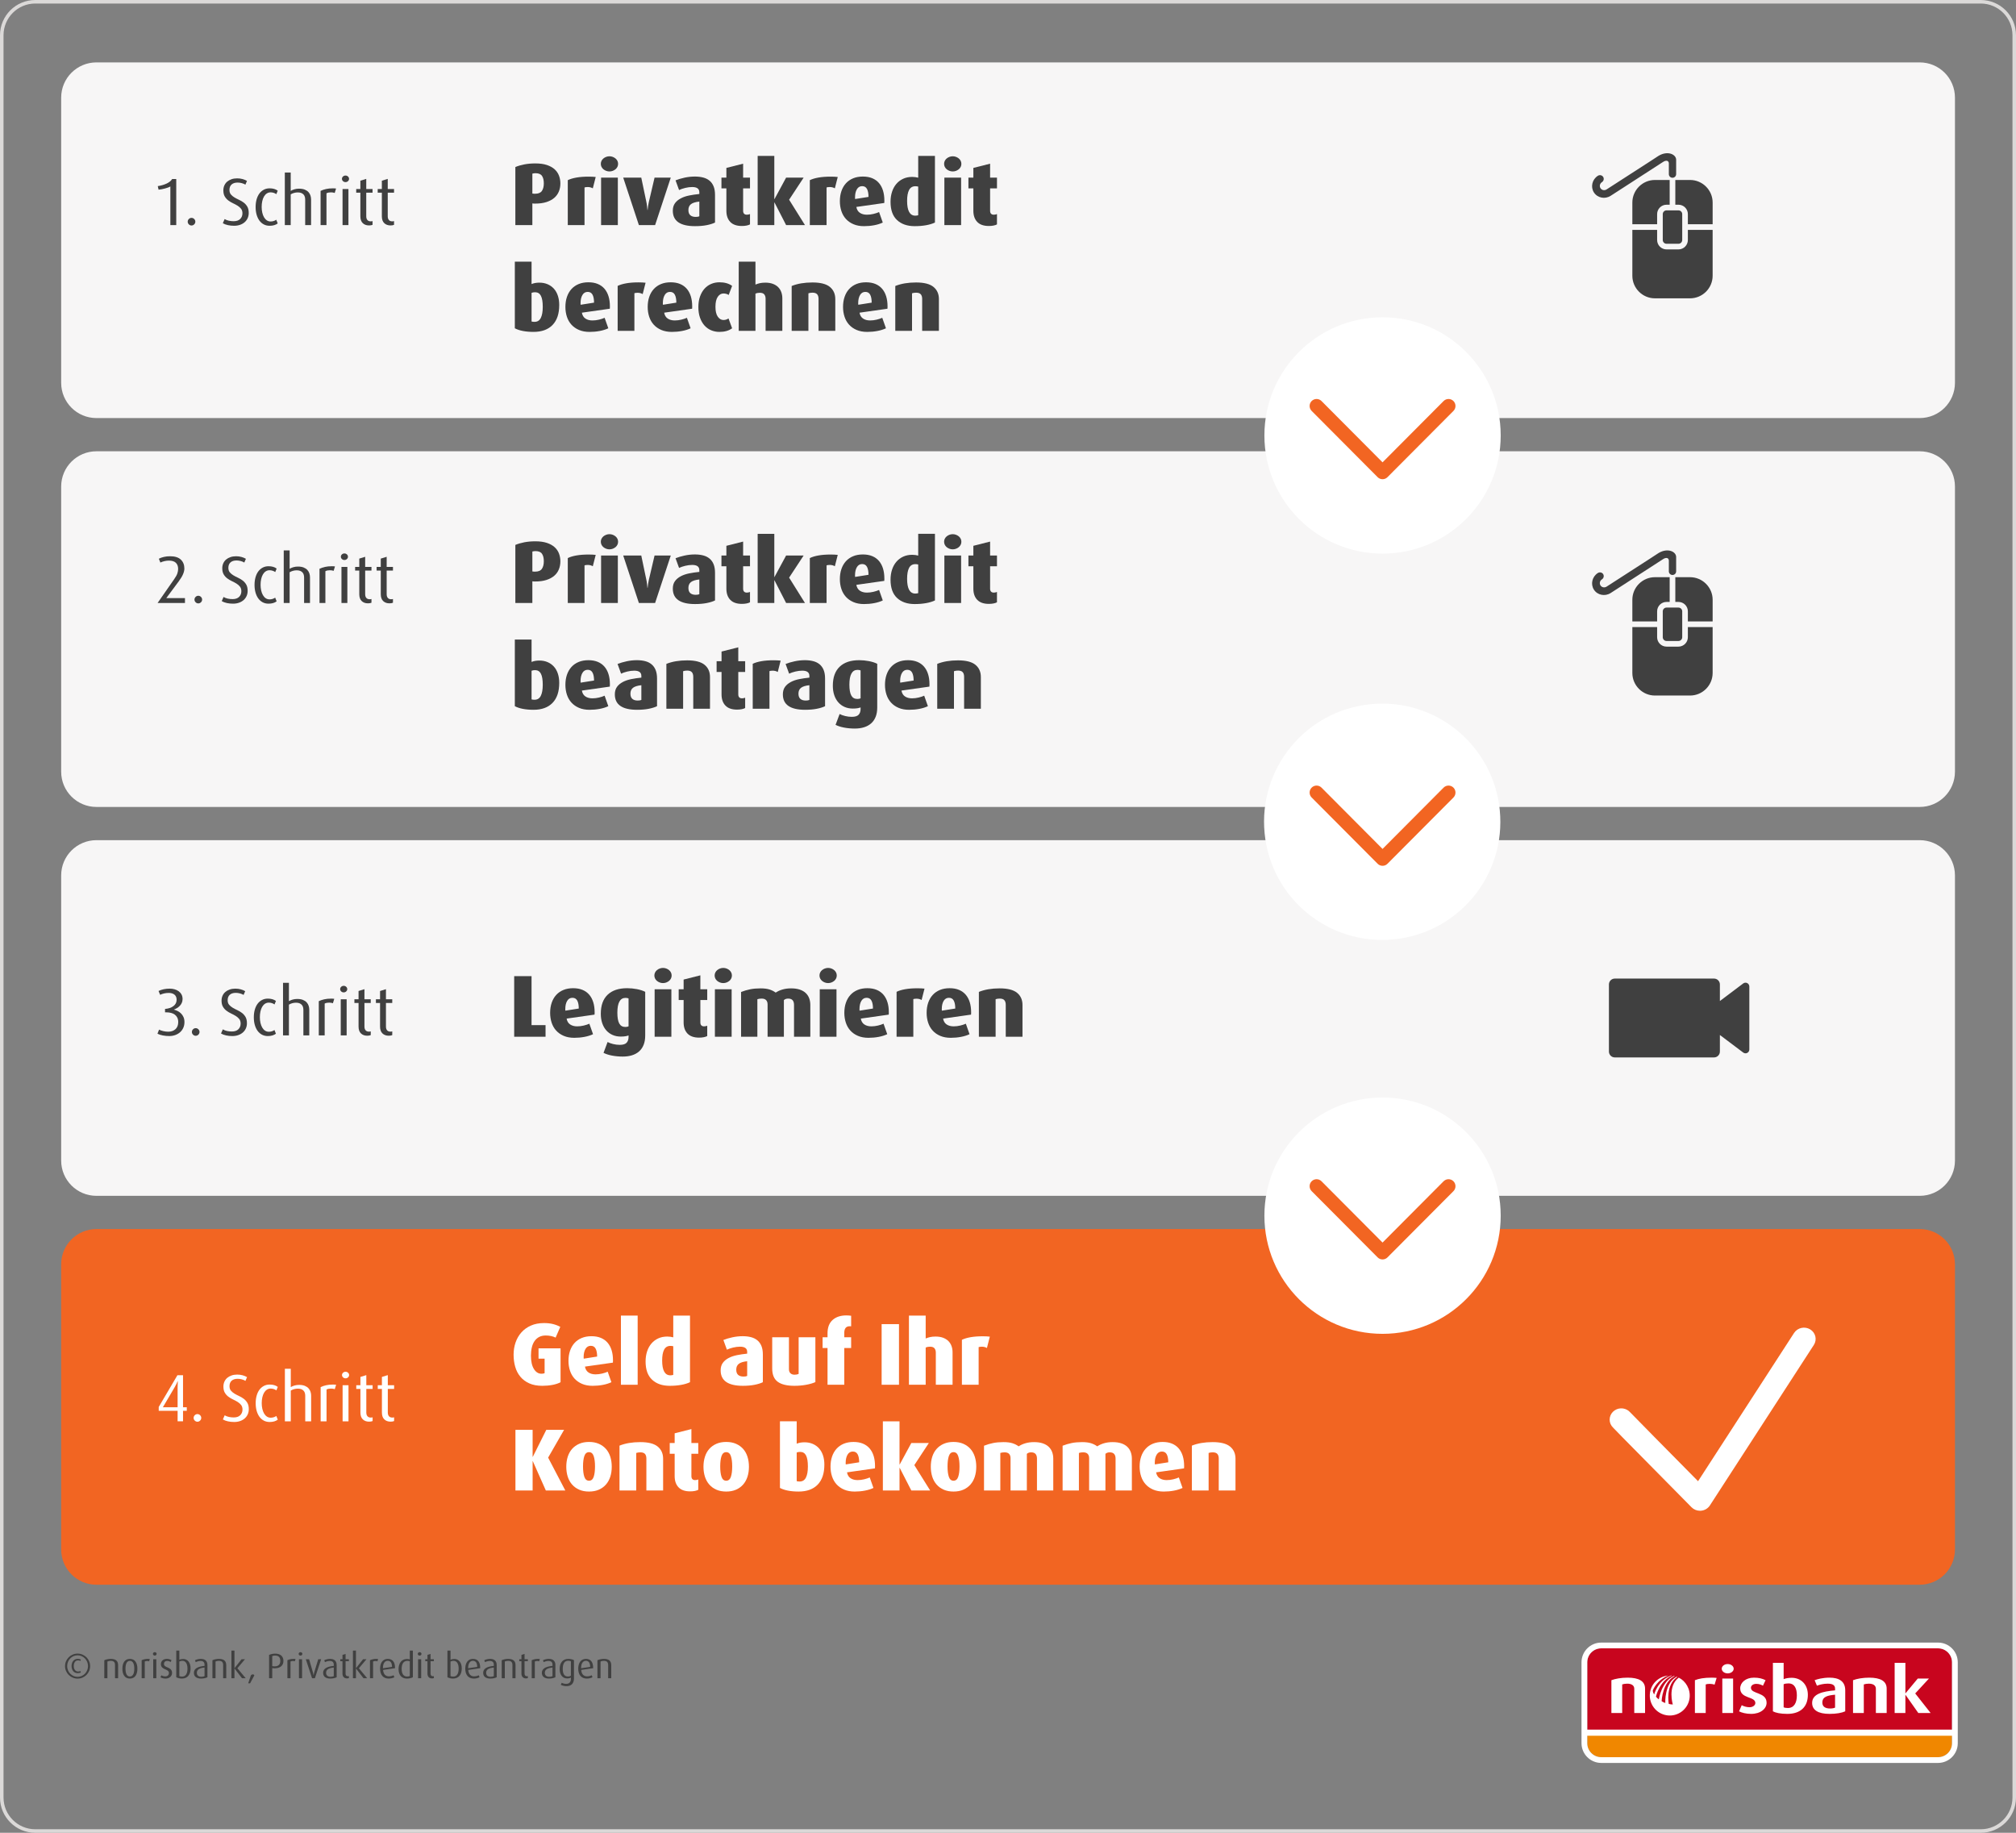 <?xml version="1.0" encoding="utf-8"?>
<!-- Generator: Adobe Illustrator 28.1.0, SVG Export Plug-In . SVG Version: 6.00 Build 0)  -->
<svg version="1.1" id="Ebene_1" xmlns="http://www.w3.org/2000/svg" xmlns:xlink="http://www.w3.org/1999/xlink" x="0px" y="0px"
	 viewBox="0 0 572 520" style="enable-background:new 0 0 572 520;" xml:space="preserve">
<rect x="0" y="0" width="572" height="520" fill="#808080" stroke="none"/>
<style type="text/css">
	.st0{fill:#DBD9D8;}
	.st1{fill-rule:evenodd;clip-rule:evenodd;fill:#F7F6F6;}
	.st2{fill-rule:evenodd;clip-rule:evenodd;fill:#F26522;}
	.st3{enable-background:new    ;}
	.st4{fill:#404040;}
	.st5{fill-rule:evenodd;clip-rule:evenodd;fill:#FFFFFF;}
	.st6{fill:#FFFFFF;}
	.st7{fill:#C8051E;}
	.st8{fill:#F08700;}
</style>
<g id="Ebene_2_00000052089568105345870100000004226756411658673541_">
	<g>
		<path class="st0" d="M562,1c4.963,0,9,4.037,9,9v500c0,4.963-4.037,9-9,9H10c-4.963,0-9-4.037-9-9V10
			c0-4.963,4.037-9,9-9H562 M562,0H10C4.477,0,0,4.477,0,10v500c0,5.523,4.477,10,10,10h552
			c5.523,0,10-4.477,10-10V10C572,4.477,567.523,0,562,0L562,0z"/>
	</g>
</g>
<g id="Ebene_1_00000093866440569375851990000008222908849798628762_">
	<path class="st1" d="M544.681,339.284H27.356c-5.523,0-10-4.477-10-10v-80.91
		c0-5.523,4.477-10,10-10h517.325c5.523,0,10,4.477,10,10v80.91
		C554.681,334.807,550.203,339.284,544.681,339.284z"/>
	<path class="st1" d="M544.681,118.614H27.356c-5.523,0-10-4.477-10-10V27.704
		c0-5.523,4.477-10,10-10h517.325c5.523,0,10,4.477,10,10v80.91
		C554.681,114.137,550.203,118.614,544.681,118.614z"/>
	<path class="st1" d="M544.681,228.949H27.356c-5.523,0-10-4.477-10-10v-80.91
		c0-5.523,4.477-10,10-10h517.325c5.523,0,10,4.477,10,10v80.91
		C554.681,224.472,550.203,228.949,544.681,228.949z"/>
	<path class="st2" d="M544.681,449.62H27.356c-5.523,0-10-4.477-10-10v-80.91
		c0-5.523,4.477-10,10-10h517.325c5.523,0,10,4.477,10,10v80.91
		C554.681,445.142,550.203,449.62,544.681,449.62z"/>
	<g class="st3">
		<path class="st4" d="M158.997,159.258c0,0.817-0.142,1.575-0.425,2.275
			c-0.284,0.7-0.717,1.304-1.3,1.812s-1.325,0.908-2.225,1.2
			c-0.9,0.291-1.967,0.438-3.2,0.438h-0.3c-0.083,0-0.25-0.017-0.5-0.051v6.15
			h-4.825v-16.475c0.75-0.316,1.6-0.566,2.55-0.75
			c0.95-0.184,1.992-0.275,3.125-0.275c1.283,0,2.375,0.15,3.275,0.45
			c0.9,0.3,1.633,0.708,2.2,1.225c0.566,0.517,0.979,1.121,1.237,1.812
			C158.868,157.763,158.997,158.492,158.997,159.258z M154.297,159.234
			c0-0.917-0.175-1.625-0.525-2.125s-0.958-0.75-1.825-0.75c-0.317,0-0.617,0.041-0.9,0.125
			v5.649c0.283,0.034,0.467,0.05,0.55,0.05h0.25
			c0.9,0,1.533-0.262,1.9-0.787C154.113,160.871,154.297,160.15,154.297,159.234z"
			/>
		<path class="st4" d="M168.197,160.659c-0.217-0.134-0.45-0.229-0.7-0.288
			c-0.25-0.058-0.492-0.087-0.725-0.087c-0.217,0-0.409,0.013-0.575,0.037
			c-0.167,0.025-0.283,0.055-0.35,0.088v10.675h-4.75v-12.75
			c0.65-0.316,1.466-0.562,2.45-0.737s2.142-0.263,3.475-0.263
			c0.333,0,0.683,0.009,1.05,0.025s0.684,0.041,0.95,0.074L168.197,160.659z"/>
		<path class="st4" d="M175.372,153.708c0,0.3-0.062,0.579-0.188,0.838
			c-0.125,0.258-0.3,0.483-0.525,0.675s-0.487,0.346-0.788,0.462
			c-0.3,0.117-0.617,0.176-0.95,0.176c-0.333,0-0.65-0.059-0.95-0.176
			c-0.3-0.116-0.562-0.271-0.788-0.462c-0.225-0.191-0.4-0.417-0.525-0.675
			c-0.125-0.259-0.188-0.538-0.188-0.838s0.062-0.579,0.188-0.838
			c0.125-0.258,0.3-0.482,0.525-0.675c0.225-0.191,0.488-0.346,0.788-0.462
			c0.3-0.117,0.617-0.176,0.95-0.176c0.333,0,0.65,0.059,0.95,0.176
			c0.3,0.116,0.562,0.271,0.788,0.462c0.225,0.192,0.4,0.417,0.525,0.675
			C175.309,153.129,175.372,153.409,175.372,153.708z M170.547,171.083v-13.475h4.75v13.475
			H170.547z"/>
		<path class="st4" d="M185.872,171.083h-4.6l-4.45-13.475h5.125l1.45,6.925
			c0.083,0.366,0.146,0.75,0.188,1.149c0.042,0.4,0.079,0.775,0.112,1.125h0.05
			c0.033-0.35,0.079-0.729,0.137-1.137s0.129-0.788,0.213-1.138l1.625-6.925h4.6
			L185.872,171.083z"/>
		<path class="st4" d="M202.872,170.359c-0.6,0.3-1.384,0.546-2.35,0.737
			c-0.967,0.191-2.075,0.287-3.325,0.287c-2.084,0-3.654-0.362-4.713-1.087
			c-1.059-0.726-1.587-1.821-1.587-3.288c0-0.85,0.2-1.554,0.6-2.112
			s0.946-1.021,1.638-1.388c0.691-0.366,1.491-0.642,2.4-0.825
			c0.908-0.183,1.871-0.324,2.887-0.425v-0.5c0-0.983-0.675-1.475-2.025-1.475
			c-0.633,0-1.292,0.083-1.975,0.25s-1.267,0.366-1.75,0.6l-1-2.75
			c0.75-0.3,1.608-0.554,2.575-0.763c0.966-0.208,1.933-0.312,2.9-0.312
			c0.867,0,1.654,0.092,2.363,0.275c0.708,0.184,1.312,0.483,1.812,0.9
			c0.5,0.416,0.883,0.954,1.15,1.612c0.266,0.658,0.4,1.462,0.4,2.412
			V170.359z M198.421,164.409c-1.1,0.116-1.892,0.362-2.375,0.737
			s-0.725,0.93-0.725,1.662c0,0.667,0.179,1.159,0.537,1.476
			s0.871,0.475,1.538,0.475c0.45,0,0.792-0.058,1.025-0.175V164.409z"/>
		<path class="st4" d="M212.796,170.883c-0.234,0.134-0.55,0.241-0.95,0.325
			c-0.4,0.083-0.85,0.125-1.35,0.125c-1.467,0-2.567-0.383-3.3-1.15
			c-0.734-0.766-1.1-1.824-1.1-3.175v-6.35h-1.4v-3.05h1.4v-2.75l4.75-1.2
			v3.95h1.95v3.05h-1.95v6.35c0,0.384,0.091,0.667,0.275,0.851
			c0.183,0.184,0.441,0.274,0.775,0.274c0.283,0,0.583-0.058,0.9-0.175V170.883z
			"/>
		<path class="st4" d="M223.046,171.083l-3.3-6.425h-0.05v6.425h-4.725v-19.625h4.725v12.25
			h0.05l3.3-6.1h4.975l-4.125,6.274l4.5,7.2H223.046z"/>
		<path class="st4" d="M236.871,160.659c-0.217-0.134-0.45-0.229-0.7-0.288
			c-0.25-0.058-0.492-0.087-0.725-0.087c-0.217,0-0.409,0.013-0.575,0.037
			c-0.167,0.025-0.283,0.055-0.35,0.088v10.675h-4.75v-12.75
			c0.65-0.316,1.466-0.562,2.45-0.737s2.142-0.263,3.475-0.263
			c0.333,0,0.683,0.009,1.05,0.025s0.684,0.041,0.95,0.074L236.871,160.659z"/>
		<path class="st4" d="M250.921,164.133v0.2c0,0.084-0.009,0.242-0.025,0.475l-7.925,1.125
			c0.133,0.75,0.467,1.305,1,1.663s1.2,0.537,2,0.537
			c0.617,0,1.238-0.075,1.863-0.225c0.625-0.15,1.154-0.325,1.587-0.525
			l1.05,2.976c-0.7,0.333-1.512,0.587-2.438,0.762
			c-0.925,0.176-1.887,0.263-2.887,0.263c-1.134,0-2.129-0.184-2.988-0.55
			s-1.575-0.866-2.15-1.5c-0.575-0.633-1.004-1.383-1.288-2.25
			c-0.283-0.866-0.425-1.791-0.425-2.775c0-1.05,0.146-2.004,0.438-2.862
			c0.292-0.858,0.716-1.596,1.275-2.212c0.558-0.617,1.242-1.092,2.05-1.426
			c0.808-0.333,1.729-0.5,2.762-0.5c1.017,0,1.904,0.159,2.663,0.476
			c0.758,0.316,1.392,0.771,1.9,1.362s0.892,1.309,1.15,2.15
			S250.921,163.083,250.921,164.133z M246.421,163.083c0-0.967-0.142-1.717-0.425-2.25
			c-0.284-0.533-0.742-0.8-1.375-0.8c-0.65,0-1.15,0.296-1.5,0.888
			c-0.35,0.592-0.525,1.362-0.525,2.312v0.175c0,0.05,0.008,0.142,0.025,0.274
			L246.421,163.083z"/>
		<path class="st4" d="M265.271,170.359c-0.7,0.333-1.542,0.587-2.525,0.762
			c-0.984,0.176-2.059,0.263-3.225,0.263c-2.1,0-3.767-0.575-5-1.725
			c-1.234-1.15-1.85-2.875-1.85-5.175c0-1.033,0.142-1.983,0.425-2.851
			c0.283-0.866,0.691-1.612,1.225-2.237c0.533-0.625,1.179-1.112,1.938-1.463
			c0.758-0.35,1.613-0.524,2.562-0.524c0.333,0,0.633,0.021,0.9,0.062
			s0.533,0.096,0.8,0.162v-6.175h4.75V170.359z M260.521,160.159
			c-0.25-0.066-0.517-0.101-0.8-0.101c-0.816,0-1.412,0.354-1.787,1.062
			c-0.375,0.709-0.562,1.738-0.562,3.088c0,2.8,0.775,4.2,2.325,4.2
			c0.183,0,0.337-0.013,0.462-0.038c0.125-0.024,0.246-0.054,0.363-0.087V160.159z"/>
		<path class="st4" d="M272.771,153.708c0,0.3-0.062,0.579-0.188,0.838
			c-0.125,0.258-0.3,0.483-0.525,0.675s-0.487,0.346-0.788,0.462
			c-0.3,0.117-0.617,0.176-0.95,0.176c-0.333,0-0.65-0.059-0.95-0.176
			c-0.3-0.116-0.562-0.271-0.788-0.462c-0.225-0.191-0.4-0.417-0.525-0.675
			c-0.125-0.259-0.188-0.538-0.188-0.838s0.062-0.579,0.188-0.838
			c0.125-0.258,0.3-0.482,0.525-0.675c0.225-0.191,0.488-0.346,0.788-0.462
			c0.3-0.117,0.617-0.176,0.95-0.176c0.333,0,0.65,0.059,0.95,0.176
			c0.3,0.116,0.562,0.271,0.788,0.462c0.225,0.192,0.4,0.417,0.525,0.675
			C272.708,153.129,272.771,153.409,272.771,153.708z M267.946,171.083v-13.475h4.75
			v13.475H267.946z"/>
		<path class="st4" d="M282.871,170.883c-0.234,0.134-0.55,0.241-0.95,0.325
			c-0.4,0.083-0.85,0.125-1.35,0.125c-1.467,0-2.567-0.383-3.3-1.15
			c-0.734-0.766-1.1-1.824-1.1-3.175v-6.35h-1.4v-3.05h1.4v-2.75l4.75-1.2
			v3.95h1.95v3.05h-1.95v6.35c0,0.384,0.091,0.667,0.275,0.851
			c0.183,0.184,0.441,0.274,0.775,0.274c0.283,0,0.583-0.058,0.9-0.175V170.883z
			"/>
	</g>
	<g class="st3">
		<path class="st4" d="M158.672,193.758c0,2.467-0.633,4.354-1.9,5.663
			s-3.067,1.962-5.4,1.962c-1.117,0-2.125-0.087-3.025-0.263
			c-0.9-0.175-1.659-0.429-2.275-0.762v-18.9h4.75v6.35
			c0.633-0.266,1.366-0.399,2.2-0.399c0.867,0,1.65,0.149,2.35,0.45
			c0.7,0.3,1.296,0.725,1.788,1.274c0.491,0.55,0.866,1.217,1.125,2
			C158.543,191.917,158.672,192.792,158.672,193.758z M153.997,194.284
			c0-1.417-0.175-2.463-0.525-3.138s-0.9-1.013-1.65-1.013
			c-0.417,0-0.75,0.059-1,0.175v8.125c0.1,0.034,0.225,0.059,0.375,0.075
			c0.15,0.017,0.308,0.025,0.475,0.025c0.8,0,1.388-0.366,1.763-1.101
			C153.81,196.701,153.997,195.65,153.997,194.284z"/>
		<path class="st4" d="M173.047,194.133v0.2c0,0.084-0.009,0.242-0.025,0.475l-7.925,1.125
			c0.133,0.75,0.467,1.305,1,1.663s1.2,0.537,2,0.537
			c0.617,0,1.238-0.075,1.863-0.225c0.625-0.15,1.154-0.325,1.587-0.525
			l1.05,2.976c-0.7,0.333-1.512,0.587-2.438,0.762
			c-0.925,0.176-1.887,0.263-2.887,0.263c-1.134,0-2.129-0.184-2.988-0.55
			s-1.575-0.866-2.15-1.5c-0.575-0.633-1.004-1.383-1.288-2.25
			c-0.283-0.866-0.425-1.791-0.425-2.775c0-1.05,0.146-2.004,0.438-2.862
			c0.292-0.858,0.716-1.596,1.275-2.212c0.558-0.617,1.242-1.092,2.05-1.426
			c0.808-0.333,1.729-0.5,2.762-0.5c1.017,0,1.904,0.159,2.663,0.476
			c0.758,0.316,1.392,0.771,1.9,1.362s0.892,1.309,1.15,2.15
			S173.047,193.083,173.047,194.133z M168.547,193.083c0-0.967-0.142-1.717-0.425-2.25
			c-0.284-0.533-0.742-0.8-1.375-0.8c-0.65,0-1.15,0.296-1.5,0.888
			c-0.35,0.592-0.525,1.362-0.525,2.312v0.175c0,0.05,0.008,0.142,0.025,0.274
			L168.547,193.083z"/>
		<path class="st4" d="M186.422,200.359c-0.6,0.3-1.384,0.546-2.35,0.737
			c-0.967,0.191-2.075,0.287-3.325,0.287c-2.084,0-3.654-0.362-4.713-1.087
			c-1.059-0.726-1.587-1.821-1.587-3.288c0-0.85,0.2-1.554,0.6-2.112
			s0.946-1.021,1.638-1.388c0.691-0.366,1.491-0.642,2.4-0.825
			c0.908-0.183,1.871-0.324,2.887-0.425v-0.5c0-0.983-0.675-1.475-2.025-1.475
			c-0.633,0-1.292,0.083-1.975,0.25s-1.267,0.366-1.75,0.6l-1-2.75
			c0.75-0.3,1.608-0.554,2.575-0.763c0.966-0.208,1.933-0.312,2.9-0.312
			c0.867,0,1.654,0.092,2.363,0.275c0.708,0.184,1.312,0.483,1.812,0.9
			c0.5,0.416,0.883,0.954,1.15,1.612c0.266,0.658,0.4,1.462,0.4,2.412
			V200.359z M181.972,194.409c-1.1,0.116-1.892,0.362-2.375,0.737
			s-0.725,0.93-0.725,1.662c0,0.667,0.179,1.159,0.537,1.476
			s0.871,0.475,1.538,0.475c0.45,0,0.792-0.058,1.025-0.175V194.409z"/>
		<path class="st4" d="M196.697,201.083v-9.05c0-0.583-0.134-1.025-0.4-1.325
			s-0.708-0.45-1.325-0.45c-0.434,0-0.817,0.059-1.15,0.175v10.65h-4.75v-12.725
			c1.65-0.667,3.616-1,5.9-1c2.266,0,3.913,0.421,4.938,1.262
			c1.025,0.842,1.538,1.996,1.538,3.463v9H196.697z"/>
		<path class="st4" d="M211.422,200.883c-0.234,0.134-0.55,0.241-0.95,0.325
			c-0.4,0.083-0.85,0.125-1.35,0.125c-1.467,0-2.567-0.383-3.3-1.15
			c-0.734-0.766-1.1-1.824-1.1-3.175v-6.35h-1.4v-3.05h1.4v-2.75l4.75-1.2
			v3.95h1.95v3.05h-1.95v6.35c0,0.384,0.091,0.667,0.275,0.851
			c0.183,0.184,0.441,0.274,0.775,0.274c0.283,0,0.583-0.058,0.9-0.175V200.883z
			"/>
		<path class="st4" d="M220.671,190.659c-0.217-0.134-0.45-0.229-0.7-0.288
			c-0.25-0.058-0.492-0.087-0.725-0.087c-0.217,0-0.409,0.013-0.575,0.037
			c-0.167,0.025-0.283,0.055-0.35,0.088v10.675h-4.75v-12.75
			c0.65-0.316,1.466-0.562,2.45-0.737s2.142-0.263,3.475-0.263
			c0.333,0,0.683,0.009,1.05,0.025s0.684,0.041,0.95,0.074L220.671,190.659z"/>
		<path class="st4" d="M234.097,200.359c-0.6,0.3-1.384,0.546-2.35,0.737
			c-0.967,0.191-2.075,0.287-3.325,0.287c-2.084,0-3.654-0.362-4.713-1.087
			c-1.059-0.726-1.587-1.821-1.587-3.288c0-0.85,0.2-1.554,0.6-2.112
			s0.946-1.021,1.638-1.388c0.691-0.366,1.491-0.642,2.4-0.825
			c0.908-0.183,1.871-0.324,2.887-0.425v-0.5c0-0.983-0.675-1.475-2.025-1.475
			c-0.633,0-1.292,0.083-1.975,0.25s-1.267,0.366-1.75,0.6l-1-2.75
			c0.75-0.3,1.608-0.554,2.575-0.763c0.966-0.208,1.933-0.312,2.9-0.312
			c0.867,0,1.654,0.092,2.363,0.275c0.708,0.184,1.312,0.483,1.812,0.9
			c0.5,0.416,0.883,0.954,1.15,1.612c0.266,0.658,0.4,1.462,0.4,2.412
			V200.359z M229.647,194.409c-1.1,0.116-1.892,0.362-2.375,0.737
			s-0.725,0.93-0.725,1.662c0,0.667,0.179,1.159,0.537,1.476
			s0.871,0.475,1.538,0.475c0.45,0,0.792-0.058,1.025-0.175V194.409z"/>
		<path class="st4" d="M248.897,200.734c0,1.016-0.15,1.899-0.45,2.649
			c-0.3,0.75-0.729,1.371-1.288,1.862c-0.559,0.492-1.229,0.858-2.012,1.101
			c-0.784,0.241-1.659,0.362-2.625,0.362c-0.534,0-1.062-0.025-1.587-0.075
			c-0.525-0.05-1.025-0.121-1.5-0.212c-0.475-0.092-0.913-0.205-1.312-0.338
			c-0.4-0.134-0.75-0.275-1.05-0.425l1.15-3.075
			c0.45,0.233,0.979,0.425,1.588,0.575c0.608,0.149,1.229,0.225,1.862,0.225
			c0.933,0,1.583-0.2,1.95-0.6c0.366-0.4,0.55-0.942,0.55-1.625v-0.45
			c-0.2,0.084-0.475,0.158-0.825,0.225c-0.35,0.067-0.809,0.101-1.375,0.101
			c-0.85,0-1.621-0.15-2.312-0.45s-1.287-0.729-1.787-1.287
			s-0.888-1.238-1.163-2.038s-0.413-1.7-0.413-2.7
			c0-2.366,0.646-4.166,1.938-5.399c1.292-1.233,3.138-1.851,5.538-1.851
			c0.917,0,1.833,0.088,2.75,0.263c0.917,0.175,1.708,0.43,2.375,0.763V200.734z
			 M244.172,190.208c-0.233-0.1-0.525-0.15-0.875-0.15
			c-1.534,0-2.3,1.4-2.3,4.2c0,1.384,0.179,2.404,0.537,3.062
			c0.358,0.659,0.929,0.987,1.713,0.987c0.383,0,0.691-0.058,0.925-0.175V190.208z
			"/>
		<path class="st4" d="M263.722,194.133v0.2c0,0.084-0.009,0.242-0.025,0.475l-7.925,1.125
			c0.133,0.75,0.467,1.305,1,1.663s1.2,0.537,2,0.537
			c0.617,0,1.238-0.075,1.863-0.225c0.625-0.15,1.154-0.325,1.587-0.525
			l1.05,2.976c-0.7,0.333-1.512,0.587-2.438,0.762
			c-0.925,0.176-1.887,0.263-2.887,0.263c-1.134,0-2.129-0.184-2.988-0.55
			s-1.575-0.866-2.15-1.5c-0.575-0.633-1.004-1.383-1.288-2.25
			c-0.283-0.866-0.425-1.791-0.425-2.775c0-1.05,0.146-2.004,0.438-2.862
			c0.292-0.858,0.716-1.596,1.275-2.212c0.558-0.617,1.242-1.092,2.05-1.426
			c0.808-0.333,1.729-0.5,2.762-0.5c1.017,0,1.904,0.159,2.663,0.476
			c0.758,0.316,1.392,0.771,1.9,1.362s0.892,1.309,1.15,2.15
			S263.722,193.083,263.722,194.133z M259.222,193.083c0-0.967-0.142-1.717-0.425-2.25
			c-0.284-0.533-0.742-0.8-1.375-0.8c-0.65,0-1.15,0.296-1.5,0.888
			c-0.35,0.592-0.525,1.362-0.525,2.312v0.175c0,0.05,0.008,0.142,0.025,0.274
			L259.222,193.083z"/>
		<path class="st4" d="M273.547,201.083v-9.05c0-0.583-0.134-1.025-0.4-1.325
			s-0.708-0.45-1.325-0.45c-0.434,0-0.817,0.059-1.15,0.175v10.65h-4.75v-12.725
			c1.65-0.667,3.616-1,5.9-1c2.266,0,3.913,0.421,4.938,1.262
			c1.025,0.842,1.538,1.996,1.538,3.463v9H273.547z"/>
	</g>
	
		<g id="Group-7_00000080207335871070020440000013804819229389411206_" transform="translate(156, 417) rotate(90) translate(-156, -417) translate(129, 390)">
		<g id="Group-6_00000035525573432777350530000010707563036349399467_">
			
				<circle id="Oval_00000177460363056261432830000005076671660726747310_" class="st5" cx="-45.085" cy="-209.272" r="33.524"/>
		</g>
		
			<g id="Icons_x2F_Pfeil_x2F_rechts_00000119816874192114493070000010789685238626122644_" transform="translate(7, 7)">
			<g id="Group-3_00000002353807910294233990000011172008153441739450_" transform="translate(11.667, 3.333)">
				<path id="Fill-1_00000010307535186493960570000014574216253192375684_" class="st2" d="M-51.918-221.004
					l-18.796-18.717c-0.776-0.772-2.032-0.768-2.806,0
					c-0.772,0.77-0.772,2.024,0,2.794l17.395,17.323l-17.395,17.321
					c-0.772,0.77-0.772,2.024,0,2.794c0.377,0.375,0.873,0.579,1.403,0.579h0.002
					c0.53,0,1.026-0.207,1.401-0.579l18.796-18.719
					c0.375-0.372,0.581-0.867,0.581-1.395
					C-51.336-220.133-51.541-220.63-51.918-221.004"/>
			</g>
		</g>
	</g>
	
		<g id="Group-7_00000125597985866634626560000001257332984380006297_" transform="translate(156, 417) rotate(90) translate(-156, -417) translate(129, 390)">
		<g id="Group-6_00000063597563276125432590000007243514546292304059_">
			
				<ellipse id="Oval_00000168796798757848851160000008741844182824805040_" transform="matrix(0.995 -0.099 0.099 0.995 19.858 -16.466)" class="st5" cx="-156.768" cy="-209.272" rx="33.524" ry="33.524"/>
		</g>
		
			<g id="Icons_x2F_Pfeil_x2F_rechts_00000008836954667474991570000016604264412774935948_" transform="translate(7, 7)">
			<g id="Group-3_00000157268304363783414180000007164864005048813753_" transform="translate(11.667, 3.333)">
				<path id="Fill-1_00000124159240407609120870000004215514539805757613_" class="st2" d="M-163.601-221.004
					l-18.796-18.717c-0.776-0.772-2.032-0.768-2.806,0
					c-0.772,0.77-0.772,2.024,0,2.794l17.395,17.323l-17.395,17.321
					c-0.772,0.77-0.772,2.024,0,2.794c0.377,0.375,0.873,0.579,1.403,0.579h0.002
					c0.53,0,1.026-0.207,1.401-0.579l18.796-18.719
					c0.375-0.372,0.581-0.867,0.581-1.395
					C-163.019-220.133-163.224-220.63-163.601-221.004"/>
			</g>
		</g>
	</g>
	
		<g id="Group-7_00000099644591202942625630000001030071176913229995_" transform="translate(156, 417) rotate(90) translate(-156, -417) translate(129, 390)">
		<g id="Group-6_00000022526827433298245400000002377390853077514881_">
			
				<circle id="Oval_00000076561415101590151810000009563851814191264675_" class="st5" cx="-266.451" cy="-209.272" r="33.524"/>
		</g>
		
			<g id="Icons_x2F_Pfeil_x2F_rechts_00000040551013314254350250000012432134753025729165_" transform="translate(7, 7)">
			<g id="Group-3_00000109007970113885718020000014693513454078724759_" transform="translate(11.667, 3.333)">
				<path id="Fill-1_00000109717527976265212470000010080215978725623994_" class="st2" d="M-273.284-221.004
					l-18.796-18.717c-0.776-0.772-2.032-0.768-2.806,0
					c-0.772,0.77-0.772,2.024,0,2.794l17.395,17.323l-17.395,17.321
					c-0.772,0.77-0.772,2.024,0,2.794c0.377,0.375,0.873,0.579,1.403,0.579
					h0.002c0.53,0,1.026-0.207,1.401-0.579l18.796-18.719
					c0.375-0.372,0.581-0.867,0.581-1.395
					C-272.703-220.133-272.907-220.63-273.284-221.004"/>
			</g>
		</g>
	</g>
	<g>
		<g>
			<path class="st6" d="M482.336,428.636c-0.898,0-1.764-0.353-2.391-0.988
				c-22.337-22.586-22.466-22.774-22.679-23.083c-1.018-1.467-0.614-3.456,0.905-4.441
				c1.418-0.923,3.298-0.638,4.374,0.597c0.859,0.916,11.059,11.249,19.245,19.527
				l27.247-42.064c0.976-1.498,3.017-1.948,4.562-1.013
				c1.547,0.941,2.016,2.918,1.047,4.416l-29.506,45.547
				c-0.543,0.835-1.454,1.385-2.468,1.486
				C482.559,428.63,482.449,428.636,482.336,428.636z"/>
		</g>
	</g>
	<g class="st3">
		<path class="st4" d="M158.997,52.041c0,0.817-0.142,1.575-0.425,2.275
			c-0.284,0.7-0.717,1.304-1.3,1.812s-1.325,0.908-2.225,1.2
			c-0.9,0.291-1.967,0.438-3.2,0.438h-0.3c-0.083,0-0.25-0.017-0.5-0.051v6.15
			h-4.825V47.392c0.75-0.316,1.6-0.566,2.55-0.75
			c0.95-0.184,1.992-0.275,3.125-0.275c1.283,0,2.375,0.15,3.275,0.45
			c0.9,0.3,1.633,0.708,2.2,1.225c0.566,0.517,0.979,1.121,1.237,1.812
			C158.868,50.546,158.997,51.274,158.997,52.041z M154.297,52.017
			c0-0.917-0.175-1.625-0.525-2.125s-0.958-0.75-1.825-0.75c-0.317,0-0.617,0.041-0.9,0.125
			v5.649c0.283,0.034,0.467,0.05,0.55,0.05h0.25
			c0.9,0,1.533-0.262,1.9-0.787C154.113,53.653,154.297,52.933,154.297,52.017z"/>
		<path class="st4" d="M168.197,53.441c-0.217-0.134-0.45-0.229-0.7-0.288
			c-0.25-0.058-0.492-0.087-0.725-0.087c-0.217,0-0.409,0.013-0.575,0.037
			c-0.167,0.025-0.283,0.055-0.35,0.088v10.675h-4.75v-12.75
			c0.65-0.316,1.466-0.562,2.45-0.737s2.142-0.263,3.475-0.263
			c0.333,0,0.683,0.009,1.05,0.025s0.684,0.041,0.95,0.074L168.197,53.441z"/>
		<path class="st4" d="M175.372,46.491c0,0.3-0.062,0.579-0.188,0.838
			c-0.125,0.258-0.3,0.483-0.525,0.675s-0.487,0.346-0.788,0.462
			c-0.3,0.117-0.617,0.176-0.95,0.176c-0.333,0-0.65-0.059-0.95-0.176
			c-0.3-0.116-0.562-0.271-0.788-0.462c-0.225-0.191-0.4-0.417-0.525-0.675
			c-0.125-0.259-0.188-0.538-0.188-0.838s0.062-0.579,0.188-0.838
			c0.125-0.258,0.3-0.482,0.525-0.675c0.225-0.191,0.488-0.346,0.788-0.462
			c0.3-0.117,0.617-0.176,0.95-0.176c0.333,0,0.65,0.059,0.95,0.176
			c0.3,0.116,0.562,0.271,0.788,0.462c0.225,0.192,0.4,0.417,0.525,0.675
			C175.309,45.912,175.372,46.191,175.372,46.491z M170.547,63.866V50.392h4.75v13.475
			H170.547z"/>
		<path class="st4" d="M185.872,63.866h-4.6l-4.45-13.475h5.125l1.45,6.925
			c0.083,0.366,0.146,0.75,0.188,1.149c0.042,0.4,0.079,0.775,0.112,1.125h0.05
			c0.033-0.35,0.079-0.729,0.137-1.137s0.129-0.788,0.213-1.138l1.625-6.925h4.6
			L185.872,63.866z"/>
		<path class="st4" d="M202.872,63.142c-0.6,0.3-1.384,0.546-2.35,0.737
			c-0.967,0.191-2.075,0.287-3.325,0.287c-2.084,0-3.654-0.362-4.713-1.087
			c-1.059-0.726-1.587-1.821-1.587-3.288c0-0.85,0.2-1.554,0.6-2.112
			s0.946-1.021,1.638-1.388c0.691-0.366,1.491-0.642,2.4-0.825
			c0.908-0.183,1.871-0.324,2.887-0.425v-0.5c0-0.983-0.675-1.475-2.025-1.475
			c-0.633,0-1.292,0.083-1.975,0.25s-1.267,0.366-1.75,0.6l-1-2.75
			c0.75-0.3,1.608-0.554,2.575-0.763c0.966-0.208,1.933-0.312,2.9-0.312
			c0.867,0,1.654,0.092,2.363,0.275c0.708,0.184,1.312,0.483,1.812,0.9
			c0.5,0.416,0.883,0.954,1.15,1.612c0.266,0.658,0.4,1.462,0.4,2.412V63.142
			z M198.421,57.191c-1.1,0.116-1.892,0.362-2.375,0.737s-0.725,0.93-0.725,1.662
			c0,0.667,0.179,1.159,0.537,1.476s0.871,0.475,1.538,0.475
			c0.45,0,0.792-0.058,1.025-0.175V57.191z"/>
		<path class="st4" d="M212.796,63.666c-0.234,0.134-0.55,0.241-0.95,0.325
			c-0.4,0.083-0.85,0.125-1.35,0.125c-1.467,0-2.567-0.383-3.3-1.15
			c-0.734-0.766-1.1-1.824-1.1-3.175v-6.35h-1.4v-3.05h1.4v-2.75l4.75-1.2
			v3.95h1.95v3.05h-1.95v6.35c0,0.384,0.091,0.667,0.275,0.851
			c0.183,0.184,0.441,0.274,0.775,0.274c0.283,0,0.583-0.058,0.9-0.175V63.666z"
			/>
		<path class="st4" d="M223.046,63.866l-3.3-6.425h-0.05v6.425h-4.725v-19.625h4.725v12.25
			h0.05l3.3-6.1h4.975l-4.125,6.274l4.5,7.2H223.046z"/>
		<path class="st4" d="M236.871,53.441c-0.217-0.134-0.45-0.229-0.7-0.288
			c-0.25-0.058-0.492-0.087-0.725-0.087c-0.217,0-0.409,0.013-0.575,0.037
			c-0.167,0.025-0.283,0.055-0.35,0.088v10.675h-4.75v-12.75
			c0.65-0.316,1.466-0.562,2.45-0.737s2.142-0.263,3.475-0.263
			c0.333,0,0.683,0.009,1.05,0.025s0.684,0.041,0.95,0.074L236.871,53.441z"/>
		<path class="st4" d="M250.921,56.916v0.2c0,0.084-0.009,0.242-0.025,0.475l-7.925,1.125
			c0.133,0.75,0.467,1.305,1,1.663s1.2,0.537,2,0.537
			c0.617,0,1.238-0.075,1.863-0.225c0.625-0.15,1.154-0.325,1.587-0.525
			l1.05,2.976c-0.7,0.333-1.512,0.587-2.438,0.762
			c-0.925,0.176-1.887,0.263-2.887,0.263c-1.134,0-2.129-0.184-2.988-0.55
			s-1.575-0.866-2.15-1.5c-0.575-0.633-1.004-1.383-1.288-2.25
			C238.438,59,238.296,58.075,238.296,57.091c0-1.05,0.146-2.004,0.438-2.862
			c0.292-0.858,0.716-1.596,1.275-2.212c0.558-0.617,1.242-1.092,2.05-1.426
			c0.808-0.333,1.729-0.5,2.762-0.5c1.017,0,1.904,0.159,2.663,0.476
			c0.758,0.316,1.392,0.771,1.9,1.362s0.892,1.309,1.15,2.15
			S250.921,55.866,250.921,56.916z M246.421,55.866c0-0.967-0.142-1.717-0.425-2.25
			c-0.284-0.533-0.742-0.8-1.375-0.8c-0.65,0-1.15,0.296-1.5,0.888
			c-0.35,0.592-0.525,1.362-0.525,2.312v0.175c0,0.05,0.008,0.142,0.025,0.274
			L246.421,55.866z"/>
		<path class="st4" d="M265.271,63.142c-0.7,0.333-1.542,0.587-2.525,0.762
			c-0.984,0.176-2.059,0.263-3.225,0.263c-2.1,0-3.767-0.575-5-1.725
			c-1.234-1.15-1.85-2.875-1.85-5.175c0-1.033,0.142-1.983,0.425-2.851
			c0.283-0.866,0.691-1.612,1.225-2.237c0.533-0.625,1.179-1.112,1.938-1.463
			c0.758-0.35,1.613-0.524,2.562-0.524c0.333,0,0.633,0.021,0.9,0.062
			s0.533,0.096,0.8,0.162v-6.175h4.75V63.142z M260.521,52.941
			c-0.25-0.066-0.517-0.101-0.8-0.101c-0.816,0-1.412,0.354-1.787,1.062
			c-0.375,0.709-0.562,1.738-0.562,3.088c0,2.8,0.775,4.2,2.325,4.2
			c0.183,0,0.337-0.013,0.462-0.038c0.125-0.024,0.246-0.054,0.363-0.087V52.941z"/>
		<path class="st4" d="M272.771,46.491c0,0.3-0.062,0.579-0.188,0.838
			c-0.125,0.258-0.3,0.483-0.525,0.675s-0.487,0.346-0.788,0.462
			c-0.3,0.117-0.617,0.176-0.95,0.176c-0.333,0-0.65-0.059-0.95-0.176
			c-0.3-0.116-0.562-0.271-0.788-0.462c-0.225-0.191-0.4-0.417-0.525-0.675
			c-0.125-0.259-0.188-0.538-0.188-0.838s0.062-0.579,0.188-0.838
			c0.125-0.258,0.3-0.482,0.525-0.675c0.225-0.191,0.488-0.346,0.788-0.462
			c0.3-0.117,0.617-0.176,0.95-0.176c0.333,0,0.65,0.059,0.95,0.176
			c0.3,0.116,0.562,0.271,0.788,0.462c0.225,0.192,0.4,0.417,0.525,0.675
			C272.708,45.912,272.771,46.191,272.771,46.491z M267.946,63.866V50.392h4.75v13.475
			H267.946z"/>
		<path class="st4" d="M282.871,63.666c-0.234,0.134-0.55,0.241-0.95,0.325
			c-0.4,0.083-0.85,0.125-1.35,0.125c-1.467,0-2.567-0.383-3.3-1.15
			c-0.734-0.766-1.1-1.824-1.1-3.175v-6.35h-1.4v-3.05h1.4v-2.75l4.75-1.2
			v3.95h1.95v3.05h-1.95v6.35c0,0.384,0.091,0.667,0.275,0.851
			c0.183,0.184,0.441,0.274,0.775,0.274c0.283,0,0.583-0.058,0.9-0.175V63.666z"
			/>
	</g>
	<g class="st3">
		<path class="st4" d="M158.672,86.541c0,2.467-0.633,4.354-1.9,5.663
			s-3.067,1.962-5.4,1.962c-1.117,0-2.125-0.087-3.025-0.263
			c-0.9-0.175-1.659-0.429-2.275-0.762V74.241h4.75v6.35
			c0.633-0.266,1.366-0.399,2.2-0.399c0.867,0,1.65,0.149,2.35,0.45
			c0.7,0.3,1.296,0.725,1.788,1.274c0.491,0.55,0.866,1.217,1.125,2
			C158.543,84.7,158.672,85.575,158.672,86.541z M153.997,87.066
			c0-1.417-0.175-2.463-0.525-3.138s-0.9-1.013-1.65-1.013
			c-0.417,0-0.75,0.059-1,0.175v8.125c0.1,0.034,0.225,0.059,0.375,0.075
			c0.15,0.017,0.308,0.025,0.475,0.025c0.8,0,1.388-0.366,1.763-1.101
			C153.81,89.483,153.997,88.433,153.997,87.066z"/>
		<path class="st4" d="M173.047,86.916v0.2c0,0.084-0.009,0.242-0.025,0.475l-7.925,1.125
			c0.133,0.75,0.467,1.305,1,1.663s1.2,0.537,2,0.537
			c0.617,0,1.238-0.075,1.863-0.225c0.625-0.15,1.154-0.325,1.587-0.525
			l1.05,2.976c-0.7,0.333-1.512,0.587-2.438,0.762
			c-0.925,0.176-1.887,0.263-2.887,0.263c-1.134,0-2.129-0.184-2.988-0.55
			s-1.575-0.866-2.15-1.5c-0.575-0.633-1.004-1.383-1.288-2.25
			C160.563,89,160.422,88.075,160.422,87.091c0-1.05,0.146-2.004,0.438-2.862
			c0.292-0.858,0.716-1.596,1.275-2.212c0.558-0.617,1.242-1.092,2.05-1.426
			c0.808-0.333,1.729-0.5,2.762-0.5c1.017,0,1.904,0.159,2.663,0.476
			c0.758,0.316,1.392,0.771,1.9,1.362s0.892,1.309,1.15,2.15
			S173.047,85.866,173.047,86.916z M168.547,85.866c0-0.967-0.142-1.717-0.425-2.25
			c-0.284-0.533-0.742-0.8-1.375-0.8c-0.65,0-1.15,0.296-1.5,0.888
			c-0.35,0.592-0.525,1.362-0.525,2.312v0.175c0,0.05,0.008,0.142,0.025,0.274
			L168.547,85.866z"/>
		<path class="st4" d="M182.347,83.441c-0.217-0.134-0.45-0.229-0.7-0.288
			c-0.25-0.058-0.492-0.087-0.725-0.087c-0.217,0-0.409,0.013-0.575,0.037
			c-0.167,0.025-0.283,0.055-0.35,0.088v10.675h-4.75v-12.75
			c0.65-0.316,1.466-0.562,2.45-0.737s2.142-0.263,3.475-0.263
			c0.333,0,0.683,0.009,1.05,0.025s0.684,0.041,0.95,0.074L182.347,83.441z"/>
		<path class="st4" d="M196.397,86.916v0.2c0,0.084-0.009,0.242-0.025,0.475l-7.925,1.125
			c0.133,0.75,0.467,1.305,1,1.663s1.2,0.537,2,0.537
			c0.617,0,1.238-0.075,1.863-0.225c0.625-0.15,1.154-0.325,1.587-0.525
			l1.05,2.976c-0.7,0.333-1.512,0.587-2.438,0.762
			c-0.925,0.176-1.887,0.263-2.887,0.263c-1.134,0-2.129-0.184-2.988-0.55
			s-1.575-0.866-2.15-1.5c-0.575-0.633-1.004-1.383-1.288-2.25
			c-0.283-0.866-0.425-1.791-0.425-2.775c0-1.05,0.146-2.004,0.438-2.862
			c0.292-0.858,0.716-1.596,1.275-2.212c0.558-0.617,1.242-1.092,2.05-1.426
			c0.808-0.333,1.729-0.5,2.762-0.5c1.017,0,1.904,0.159,2.663,0.476
			c0.758,0.316,1.392,0.771,1.9,1.362s0.892,1.309,1.15,2.15
			S196.397,85.866,196.397,86.916z M191.897,85.866c0-0.967-0.142-1.717-0.425-2.25
			c-0.284-0.533-0.742-0.8-1.375-0.8c-0.65,0-1.15,0.296-1.5,0.888
			c-0.35,0.592-0.525,1.362-0.525,2.312v0.175c0,0.05,0.008,0.142,0.025,0.274
			L191.897,85.866z"/>
		<path class="st4" d="M207.722,93.142c-0.917,0.684-2.117,1.024-3.6,1.024
			c-0.833,0-1.617-0.154-2.35-0.462c-0.733-0.309-1.367-0.763-1.9-1.363
			c-0.534-0.6-0.955-1.337-1.263-2.212c-0.309-0.875-0.462-1.879-0.462-3.013
			c0-1.133,0.158-2.138,0.475-3.013c0.316-0.875,0.741-1.608,1.275-2.2
			c0.533-0.591,1.163-1.041,1.888-1.35c0.725-0.309,1.504-0.463,2.337-0.463
			c1.483,0,2.683,0.342,3.6,1.025l-0.975,2.575
			c-0.184-0.134-0.404-0.237-0.663-0.312c-0.259-0.075-0.529-0.112-0.812-0.112
			c-0.65,0-1.192,0.316-1.625,0.949c-0.434,0.634-0.65,1.575-0.65,2.825
			s0.221,2.188,0.663,2.812c0.441,0.625,0.979,0.938,1.612,0.938
			c0.283,0,0.546-0.041,0.788-0.125c0.241-0.083,0.454-0.191,0.637-0.325
			L207.722,93.142z"/>
		<path class="st4" d="M217.222,93.866v-9.1c0-0.517-0.125-0.93-0.375-1.238
			c-0.25-0.308-0.675-0.462-1.275-0.462c-0.467,0-0.875,0.083-1.225,0.25v10.55h-4.75v-19.625
			h4.75v6.5c0.383-0.166,0.8-0.3,1.25-0.4c0.45-0.1,0.966-0.149,1.55-0.149
			c0.833,0,1.554,0.116,2.163,0.35c0.608,0.233,1.108,0.55,1.5,0.95
			c0.391,0.4,0.683,0.871,0.875,1.412c0.191,0.542,0.288,1.121,0.288,1.738
			v9.225H217.222z"/>
		<path class="st4" d="M232.247,93.866v-9.05c0-0.583-0.134-1.025-0.4-1.325
			s-0.708-0.45-1.325-0.45c-0.434,0-0.817,0.059-1.15,0.175v10.65h-4.75V81.142
			c1.65-0.667,3.616-1,5.9-1c2.266,0,3.913,0.421,4.938,1.262
			c1.025,0.842,1.538,1.996,1.538,3.463v9H232.247z"/>
		<path class="st4" d="M251.822,86.916v0.2c0,0.084-0.009,0.242-0.025,0.475l-7.925,1.125
			c0.133,0.75,0.467,1.305,1,1.663s1.2,0.537,2,0.537
			c0.617,0,1.238-0.075,1.863-0.225c0.625-0.15,1.154-0.325,1.587-0.525
			l1.05,2.976c-0.7,0.333-1.512,0.587-2.438,0.762
			c-0.925,0.176-1.887,0.263-2.887,0.263c-1.134,0-2.129-0.184-2.988-0.55
			s-1.575-0.866-2.15-1.5c-0.575-0.633-1.004-1.383-1.288-2.25
			c-0.283-0.866-0.425-1.791-0.425-2.775c0-1.05,0.146-2.004,0.438-2.862
			c0.292-0.858,0.716-1.596,1.275-2.212c0.558-0.617,1.242-1.092,2.05-1.426
			c0.808-0.333,1.729-0.5,2.762-0.5c1.017,0,1.904,0.159,2.663,0.476
			c0.758,0.316,1.392,0.771,1.9,1.362s0.892,1.309,1.15,2.15
			S251.822,85.866,251.822,86.916z M247.322,85.866c0-0.967-0.142-1.717-0.425-2.25
			c-0.284-0.533-0.742-0.8-1.375-0.8c-0.65,0-1.15,0.296-1.5,0.888
			c-0.35,0.592-0.525,1.362-0.525,2.312v0.175c0,0.05,0.008,0.142,0.025,0.274
			L247.322,85.866z"/>
		<path class="st4" d="M261.646,93.866v-9.05c0-0.583-0.134-1.025-0.4-1.325
			s-0.708-0.45-1.325-0.45c-0.434,0-0.817,0.059-1.15,0.175v10.65h-4.75V81.142
			c1.65-0.667,3.616-1,5.9-1c2.266,0,3.913,0.421,4.938,1.262
			c1.025,0.842,1.538,1.996,1.538,3.463v9H261.646z"/>
	</g>
	<g>
		<g>
			<path class="st4" d="M48.336,63.866V52.903c-0.19,0.114-0.418,0.218-0.684,0.313
				c-0.266,0.095-0.551,0.184-0.855,0.266c-0.304,0.083-0.611,0.152-0.921,0.209
				c-0.311,0.057-0.605,0.098-0.884,0.124l-0.228-1.007
				c0.925-0.139,1.751-0.376,2.479-0.712c0.729-0.335,1.264-0.77,1.605-1.301
				h1.159v13.072H48.336z"/>
			<path class="st4" d="M55.422,62.897c0,0.292-0.108,0.545-0.323,0.76
				s-0.469,0.323-0.76,0.323c-0.292,0-0.545-0.107-0.76-0.323
				c-0.216-0.215-0.323-0.468-0.323-0.76c0-0.291,0.107-0.544,0.323-0.76
				c0.215-0.215,0.468-0.323,0.76-0.323c0.291,0,0.544,0.107,0.76,0.323
				S55.422,62.606,55.422,62.897z"/>
			<path class="st4" d="M70.573,60.427c0,0.52-0.098,1-0.294,1.444
				c-0.197,0.444-0.475,0.827-0.836,1.149c-0.361,0.323-0.798,0.577-1.311,0.76
				s-1.08,0.275-1.701,0.275s-1.209-0.06-1.767-0.181
				c-0.557-0.12-1.039-0.3-1.444-0.542l0.513-1.178
				c0.354,0.215,0.753,0.371,1.197,0.465c0.443,0.095,0.899,0.143,1.368,0.143
				c0.811,0,1.428-0.212,1.853-0.636c0.424-0.424,0.636-0.96,0.636-1.606
				c0-0.532-0.133-0.965-0.399-1.301c-0.266-0.335-0.602-0.627-1.007-0.874
				c-0.406-0.247-0.839-0.478-1.302-0.693s-0.896-0.475-1.301-0.779
				c-0.406-0.304-0.741-0.681-1.007-1.13c-0.266-0.449-0.399-1.029-0.399-1.738
				c0-0.507,0.095-0.972,0.285-1.396s0.456-0.782,0.798-1.074
				c0.342-0.291,0.754-0.519,1.235-0.684c0.481-0.165,1.013-0.247,1.596-0.247
				c0.544,0,1.058,0.067,1.539,0.2s0.899,0.307,1.254,0.522l-0.456,1.064
				c-0.278-0.177-0.617-0.32-1.016-0.427s-0.795-0.162-1.188-0.162
				c-0.735,0-1.305,0.181-1.71,0.542c-0.406,0.361-0.608,0.877-0.608,1.548
				c0,0.532,0.136,0.959,0.409,1.283c0.272,0.323,0.611,0.605,1.017,0.845
				c0.405,0.241,0.842,0.469,1.311,0.684c0.468,0.216,0.905,0.475,1.311,0.779
				c0.405,0.304,0.744,0.687,1.016,1.149S70.573,59.693,70.573,60.427z"/>
			<path class="st4" d="M78.8,63.391c-0.279,0.216-0.611,0.38-0.998,0.494
				c-0.387,0.114-0.82,0.171-1.302,0.171c-0.621,0-1.175-0.13-1.663-0.39
				c-0.488-0.259-0.902-0.624-1.244-1.092c-0.342-0.468-0.605-1.029-0.789-1.682
				c-0.184-0.652-0.275-1.371-0.275-2.156c0-0.785,0.091-1.504,0.275-2.157
				c0.184-0.652,0.446-1.209,0.789-1.672c0.342-0.462,0.76-0.823,1.254-1.083
				c0.494-0.259,1.045-0.39,1.653-0.39c0.481,0,0.915,0.057,1.302,0.171
				c0.386,0.114,0.719,0.278,0.998,0.494l-0.399,0.988
				c-0.203-0.152-0.446-0.276-0.731-0.371c-0.285-0.095-0.58-0.143-0.883-0.143
				c-0.406,0-0.767,0.104-1.083,0.313c-0.317,0.209-0.583,0.497-0.798,0.865
				c-0.216,0.367-0.38,0.804-0.494,1.311c-0.114,0.506-0.171,1.051-0.171,1.634
				s0.057,1.124,0.171,1.625c0.114,0.5,0.278,0.938,0.494,1.311
				c0.215,0.374,0.481,0.668,0.798,0.883c0.316,0.216,0.677,0.323,1.083,0.323
				c0.304,0,0.595-0.044,0.874-0.133c0.278-0.088,0.519-0.209,0.722-0.361
				L78.8,63.391z"/>
			<path class="st4" d="M86.589,63.866v-7.22c0-0.266-0.032-0.522-0.095-0.769
				c-0.063-0.247-0.177-0.466-0.342-0.656s-0.38-0.342-0.646-0.456
				c-0.266-0.114-0.602-0.171-1.007-0.171c-0.368,0-0.722,0.047-1.064,0.143
				c-0.342,0.095-0.659,0.231-0.95,0.408v8.721h-1.672V48.951h1.672v5.206
				c0.316-0.19,0.674-0.342,1.074-0.456c0.399-0.114,0.826-0.171,1.282-0.171
				c0.646,0,1.188,0.089,1.625,0.266s0.789,0.412,1.055,0.703
				c0.266,0.292,0.456,0.621,0.57,0.988c0.114,0.368,0.171,0.735,0.171,1.102
				v7.277H86.589z"/>
			<path class="st4" d="M94.968,54.746c-0.304-0.114-0.652-0.171-1.045-0.171
				c-0.228,0-0.456,0.019-0.684,0.057s-0.431,0.107-0.608,0.209v9.025h-1.672v-9.709
				c0.443-0.215,0.953-0.39,1.529-0.522c0.576-0.133,1.232-0.2,1.967-0.2
				c0.19,0,0.373,0.007,0.551,0.019c0.177,0.013,0.291,0.026,0.342,0.038
				L94.968,54.746z"/>
			<path class="st4" d="M99.035,50.737c0,0.253-0.099,0.472-0.294,0.655
				c-0.197,0.184-0.434,0.275-0.713,0.275s-0.516-0.091-0.712-0.275
				c-0.196-0.183-0.294-0.402-0.294-0.655s0.098-0.472,0.294-0.656
				c0.196-0.183,0.434-0.275,0.712-0.275s0.516,0.092,0.713,0.275
				C98.936,50.266,99.035,50.484,99.035,50.737z M97.191,63.866V53.625h1.672v10.241
				H97.191z"/>
			<path class="st4" d="M105.703,63.79c-0.266,0.114-0.602,0.171-1.007,0.171
				c-0.735,0-1.327-0.219-1.777-0.656s-0.674-1.08-0.674-1.928v-6.707h-1.178
				v-1.045h1.178v-2.356l1.672-0.513v2.869h1.786v1.045h-1.786v6.707
				c0,0.443,0.107,0.792,0.323,1.045c0.215,0.253,0.532,0.38,0.95,0.38
				c0.203,0,0.374-0.025,0.513-0.076V63.79z"/>
			<path class="st4" d="M111.802,63.79c-0.266,0.114-0.602,0.171-1.007,0.171
				c-0.735,0-1.327-0.219-1.777-0.656s-0.674-1.08-0.674-1.928v-6.707h-1.178
				v-1.045h1.178v-2.356l1.672-0.513v2.869h1.786v1.045h-1.786v6.707
				c0,0.443,0.107,0.792,0.323,1.045c0.215,0.253,0.532,0.38,0.95,0.38
				c0.203,0,0.374-0.025,0.513-0.076V63.79z"/>
		</g>
	</g>
	<g class="st3">
		<path class="st4" d="M44.71,171.083l4.712-6.764c0.456-0.646,0.757-1.19,0.903-1.635
			c0.146-0.442,0.218-0.867,0.218-1.272c0-0.734-0.212-1.312-0.636-1.729
			c-0.425-0.418-1.086-0.627-1.986-0.627c-0.405,0-0.826,0.051-1.263,0.152
			s-0.82,0.234-1.149,0.399l-0.437-1.083c0.43-0.229,0.918-0.402,1.463-0.522
			c0.544-0.121,1.114-0.181,1.71-0.181c1.38,0,2.403,0.319,3.068,0.959
			s0.998,1.479,0.998,2.518c0,0.481-0.124,1.017-0.371,1.605
			s-0.662,1.276-1.244,2.062l-3.515,4.731h5.301v1.387H44.71z"/>
		<path class="st4" d="M57.345,170.115c0,0.291-0.108,0.545-0.323,0.76
			s-0.469,0.323-0.76,0.323c-0.292,0-0.545-0.108-0.76-0.323
			c-0.216-0.215-0.323-0.469-0.323-0.76s0.107-0.545,0.323-0.76
			c0.215-0.216,0.468-0.323,0.76-0.323c0.291,0,0.544,0.107,0.76,0.323
			C57.237,169.57,57.345,169.824,57.345,170.115z"/>
	</g>
	<g class="st3">
	</g>
	<g class="st3">
		<path class="st4" d="M70.265,167.644c0,0.52-0.098,1.001-0.294,1.444
			c-0.197,0.443-0.475,0.826-0.836,1.149c-0.361,0.323-0.798,0.577-1.311,0.76
			c-0.513,0.184-1.08,0.276-1.701,0.276s-1.209-0.061-1.767-0.181
			c-0.557-0.12-1.039-0.301-1.444-0.542l0.513-1.178
			c0.354,0.216,0.753,0.37,1.197,0.466c0.443,0.095,0.899,0.143,1.368,0.143
			c0.811,0,1.428-0.213,1.853-0.637c0.424-0.425,0.636-0.96,0.636-1.605
			c0-0.532-0.133-0.966-0.399-1.302s-0.602-0.627-1.007-0.874
			c-0.406-0.247-0.839-0.478-1.302-0.693s-0.896-0.476-1.301-0.779
			c-0.406-0.304-0.741-0.681-1.007-1.13c-0.266-0.45-0.399-1.029-0.399-1.739
			c0-0.506,0.095-0.972,0.285-1.396c0.19-0.424,0.456-0.781,0.798-1.073
			c0.342-0.291,0.754-0.52,1.235-0.684c0.481-0.165,1.013-0.247,1.596-0.247
			c0.544,0,1.058,0.066,1.539,0.199s0.899,0.308,1.254,0.522l-0.456,1.064
			c-0.278-0.178-0.617-0.32-1.016-0.428s-0.795-0.162-1.188-0.162
			c-0.735,0-1.305,0.181-1.71,0.542c-0.406,0.361-0.608,0.877-0.608,1.549
			c0,0.531,0.136,0.959,0.409,1.282s0.611,0.604,1.017,0.846
			c0.405,0.24,0.842,0.469,1.311,0.684c0.468,0.216,0.905,0.475,1.311,0.779
			c0.405,0.304,0.744,0.688,1.016,1.149C70.129,166.312,70.265,166.91,70.265,167.644z
			"/>
		<path class="st4" d="M78.492,170.609c-0.279,0.215-0.611,0.38-0.998,0.493
			c-0.387,0.114-0.82,0.172-1.302,0.172c-0.621,0-1.175-0.131-1.663-0.39
			c-0.488-0.26-0.902-0.624-1.244-1.093c-0.342-0.469-0.605-1.029-0.789-1.682
			c-0.184-0.652-0.275-1.371-0.275-2.156s0.091-1.504,0.275-2.156
			c0.184-0.652,0.446-1.21,0.789-1.673c0.342-0.462,0.76-0.822,1.254-1.082
			s1.045-0.39,1.653-0.39c0.481,0,0.915,0.057,1.302,0.171
			c0.386,0.113,0.719,0.278,0.998,0.494l-0.399,0.987
			c-0.203-0.151-0.446-0.275-0.731-0.37c-0.285-0.095-0.58-0.143-0.883-0.143
			c-0.406,0-0.767,0.104-1.083,0.313c-0.317,0.209-0.583,0.497-0.798,0.864
			c-0.216,0.368-0.38,0.805-0.494,1.312c-0.114,0.507-0.171,1.052-0.171,1.634
			c0,0.583,0.057,1.124,0.171,1.624c0.114,0.501,0.278,0.938,0.494,1.312
			c0.215,0.374,0.481,0.668,0.798,0.884c0.316,0.215,0.677,0.322,1.083,0.322
			c0.304,0,0.595-0.044,0.874-0.133c0.278-0.088,0.519-0.209,0.722-0.36
			L78.492,170.609z"/>
		<path class="st4" d="M86.282,171.083v-7.22c0-0.267-0.032-0.522-0.095-0.77
			s-0.177-0.466-0.342-0.655c-0.165-0.19-0.38-0.343-0.646-0.456
			c-0.266-0.114-0.602-0.172-1.007-0.172c-0.368,0-0.722,0.048-1.064,0.143
			c-0.342,0.096-0.659,0.231-0.95,0.409v8.721h-1.672V156.168h1.672v5.206
			c0.316-0.19,0.674-0.342,1.074-0.456c0.399-0.114,0.826-0.171,1.282-0.171
			c0.646,0,1.188,0.089,1.625,0.266c0.437,0.178,0.789,0.412,1.055,0.703
			c0.266,0.292,0.456,0.621,0.57,0.988c0.114,0.367,0.171,0.734,0.171,1.102
			v7.277H86.282z"/>
		<path class="st4" d="M94.661,161.963c-0.304-0.114-0.652-0.171-1.045-0.171
			c-0.228,0-0.456,0.019-0.684,0.057s-0.431,0.108-0.608,0.209v9.025h-1.672v-9.709
			c0.443-0.215,0.953-0.39,1.529-0.522c0.576-0.133,1.232-0.199,1.967-0.199
			c0.19,0,0.373,0.006,0.551,0.019c0.177,0.013,0.291,0.025,0.342,0.038
			L94.661,161.963z"/>
		<path class="st4" d="M98.727,157.955c0,0.254-0.099,0.472-0.294,0.655
			c-0.197,0.184-0.434,0.275-0.713,0.275s-0.516-0.092-0.712-0.275
			s-0.294-0.401-0.294-0.655c0-0.253,0.098-0.472,0.294-0.655
			s0.434-0.275,0.712-0.275s0.516,0.092,0.713,0.275
			C98.628,157.483,98.727,157.702,98.727,157.955z M96.884,171.083v-10.241h1.672v10.241
			H96.884z"/>
		<path class="st4" d="M105.396,171.007c-0.266,0.114-0.602,0.171-1.007,0.171
			c-0.735,0-1.327-0.218-1.777-0.655c-0.45-0.437-0.674-1.08-0.674-1.929v-6.707
			h-1.178v-1.045H101.938v-2.355l1.672-0.514v2.869h1.786v1.045h-1.786v6.707
			c0,0.443,0.107,0.792,0.323,1.045c0.215,0.254,0.532,0.38,0.95,0.38
			c0.203,0,0.374-0.024,0.513-0.075V171.007z"/>
		<path class="st4" d="M111.495,171.007c-0.266,0.114-0.602,0.171-1.007,0.171
			c-0.735,0-1.327-0.218-1.777-0.655c-0.45-0.437-0.674-1.08-0.674-1.929v-6.707
			h-1.178v-1.045h1.178v-2.355l1.672-0.514v2.869h1.786v1.045h-1.786v6.707
			c0,0.443,0.107,0.792,0.323,1.045c0.215,0.254,0.532,0.38,0.95,0.38
			c0.203,0,0.374-0.024,0.513-0.075V171.007z"/>
	</g>
	<g class="st3">
		<path class="st4" d="M52.335,289.979c0,0.608-0.111,1.156-0.333,1.644
			c-0.222,0.488-0.526,0.902-0.912,1.245c-0.387,0.342-0.843,0.607-1.368,0.798
			c-0.525,0.189-1.099,0.285-1.719,0.285c-0.608,0-1.21-0.058-1.805-0.172
			c-0.596-0.113-1.102-0.278-1.52-0.493l0.456-1.159
			c0.329,0.178,0.734,0.319,1.216,0.428c0.481,0.107,0.944,0.161,1.387,0.161
			c0.849,0,1.532-0.24,2.052-0.722s0.779-1.153,0.779-2.015
			c0-0.494-0.089-0.915-0.266-1.264c-0.177-0.348-0.418-0.633-0.722-0.854
			c-0.304-0.222-0.659-0.383-1.064-0.484s-0.836-0.152-1.292-0.152h-0.399v-0.969
			c0.975-0.076,1.767-0.342,2.375-0.798s0.912-1.058,0.912-1.806
			c0-0.354-0.06-0.655-0.181-0.902s-0.285-0.446-0.494-0.599
			c-0.209-0.151-0.447-0.263-0.713-0.332c-0.266-0.069-0.544-0.104-0.836-0.104
			c-0.887,0-1.704,0.178-2.451,0.532l-0.456-1.083
			c0.443-0.216,0.934-0.38,1.472-0.494c0.539-0.114,1.093-0.171,1.663-0.171
			c0.506,0,0.981,0.063,1.425,0.189c0.443,0.127,0.833,0.313,1.168,0.561
			c0.335,0.247,0.602,0.555,0.798,0.922s0.294,0.792,0.294,1.272
			c0,0.418-0.076,0.789-0.228,1.112c-0.152,0.322-0.345,0.604-0.58,0.845
			c-0.234,0.241-0.494,0.447-0.779,0.618s-0.567,0.307-0.846,0.408v0.038
			c0.342,0.089,0.687,0.219,1.036,0.39c0.348,0.171,0.665,0.396,0.95,0.674
			c0.285,0.279,0.519,0.621,0.703,1.026S52.335,289.436,52.335,289.979z"/>
		<path class="st4" d="M56.61,292.792c0,0.291-0.108,0.545-0.323,0.76
			S55.818,293.875,55.527,293.875c-0.292,0-0.545-0.108-0.76-0.323
			c-0.216-0.215-0.323-0.469-0.323-0.76s0.107-0.545,0.323-0.76
			c0.215-0.216,0.468-0.323,0.76-0.323c0.291,0,0.544,0.107,0.76,0.323
			C56.502,292.247,56.61,292.501,56.61,292.792z"/>
	</g>
	<g class="st3">
	</g>
	<g class="st3">
		<path class="st4" d="M70.062,290.321c0,0.52-0.098,1.001-0.294,1.444
			c-0.197,0.443-0.475,0.826-0.836,1.149c-0.361,0.323-0.798,0.577-1.311,0.76
			c-0.513,0.184-1.08,0.276-1.701,0.276s-1.209-0.061-1.767-0.181
			c-0.557-0.12-1.039-0.301-1.444-0.542l0.513-1.178
			c0.354,0.216,0.753,0.37,1.197,0.466c0.443,0.095,0.899,0.143,1.368,0.143
			c0.811,0,1.428-0.213,1.853-0.637c0.424-0.425,0.636-0.96,0.636-1.605
			c0-0.532-0.133-0.966-0.399-1.302s-0.602-0.627-1.007-0.874
			c-0.406-0.247-0.839-0.478-1.302-0.693s-0.896-0.476-1.301-0.779
			c-0.406-0.304-0.741-0.681-1.007-1.13c-0.266-0.45-0.399-1.029-0.399-1.739
			c0-0.506,0.095-0.972,0.285-1.396c0.19-0.424,0.456-0.781,0.798-1.073
			c0.342-0.291,0.754-0.52,1.235-0.684c0.481-0.165,1.013-0.247,1.596-0.247
			c0.544,0,1.058,0.066,1.539,0.199s0.899,0.308,1.254,0.522l-0.456,1.064
			c-0.278-0.178-0.617-0.32-1.016-0.428s-0.795-0.162-1.188-0.162
			c-0.735,0-1.305,0.181-1.71,0.542c-0.406,0.361-0.608,0.877-0.608,1.549
			c0,0.531,0.136,0.959,0.409,1.282s0.611,0.604,1.017,0.846
			c0.405,0.24,0.842,0.469,1.311,0.684c0.468,0.216,0.905,0.475,1.311,0.779
			c0.405,0.304,0.744,0.688,1.016,1.149
			C69.926,288.989,70.062,289.587,70.062,290.321z"/>
		<path class="st4" d="M78.289,293.286c-0.279,0.215-0.611,0.38-0.998,0.493
			c-0.387,0.114-0.82,0.172-1.302,0.172c-0.621,0-1.175-0.131-1.663-0.39
			c-0.488-0.26-0.902-0.624-1.244-1.093c-0.342-0.469-0.605-1.029-0.789-1.682
			c-0.184-0.652-0.275-1.371-0.275-2.156s0.091-1.504,0.275-2.156
			c0.184-0.652,0.446-1.21,0.789-1.673c0.342-0.462,0.76-0.822,1.254-1.082
			s1.045-0.39,1.653-0.39c0.481,0,0.915,0.057,1.302,0.171
			c0.386,0.113,0.719,0.278,0.998,0.494l-0.399,0.987
			c-0.203-0.151-0.446-0.275-0.731-0.37c-0.285-0.095-0.58-0.143-0.883-0.143
			c-0.406,0-0.767,0.104-1.083,0.313c-0.317,0.209-0.583,0.497-0.798,0.864
			c-0.216,0.368-0.38,0.805-0.494,1.312c-0.114,0.507-0.171,1.052-0.171,1.634
			c0,0.583,0.057,1.124,0.171,1.624c0.114,0.501,0.278,0.938,0.494,1.312
			c0.215,0.374,0.481,0.668,0.798,0.884c0.316,0.215,0.677,0.322,1.083,0.322
			c0.304,0,0.595-0.044,0.874-0.133c0.278-0.088,0.519-0.209,0.722-0.36
			L78.289,293.286z"/>
		<path class="st4" d="M86.079,293.761v-7.22c0-0.267-0.032-0.522-0.095-0.77
			s-0.177-0.466-0.342-0.655c-0.165-0.19-0.38-0.343-0.646-0.456
			c-0.266-0.114-0.602-0.172-1.007-0.172c-0.368,0-0.722,0.048-1.064,0.143
			c-0.342,0.096-0.659,0.231-0.95,0.409v8.721h-1.672v-14.915h1.672v5.206
			c0.316-0.19,0.674-0.342,1.074-0.456c0.399-0.114,0.826-0.171,1.282-0.171
			c0.646,0,1.188,0.089,1.625,0.266c0.437,0.178,0.789,0.412,1.055,0.703
			c0.266,0.292,0.456,0.621,0.57,0.988c0.114,0.367,0.171,0.734,0.171,1.102
			v7.277H86.079z"/>
		<path class="st4" d="M94.458,284.641c-0.304-0.114-0.652-0.171-1.045-0.171
			c-0.228,0-0.456,0.019-0.684,0.057s-0.431,0.108-0.608,0.209v9.025h-1.672v-9.709
			c0.443-0.215,0.953-0.39,1.529-0.522c0.576-0.133,1.232-0.199,1.967-0.199
			c0.19,0,0.373,0.006,0.551,0.019c0.177,0.013,0.291,0.025,0.342,0.038
			L94.458,284.641z"/>
		<path class="st4" d="M98.524,280.632c0,0.254-0.099,0.472-0.294,0.655
			c-0.197,0.184-0.434,0.275-0.713,0.275s-0.516-0.092-0.712-0.275
			s-0.294-0.401-0.294-0.655c0-0.253,0.098-0.472,0.294-0.655
			s0.434-0.275,0.712-0.275s0.516,0.092,0.713,0.275
			C98.425,280.16,98.524,280.379,98.524,280.632z M96.681,293.761v-10.241h1.672v10.241
			H96.681z"/>
		<path class="st4" d="M105.192,293.685c-0.266,0.114-0.602,0.171-1.007,0.171
			c-0.735,0-1.327-0.218-1.777-0.655c-0.45-0.437-0.674-1.08-0.674-1.929v-6.707
			h-1.178v-1.045h1.178v-2.355l1.672-0.514v2.869h1.786v1.045H103.406v6.707
			c0,0.443,0.107,0.792,0.323,1.045c0.215,0.254,0.532,0.38,0.95,0.38
			c0.203,0,0.374-0.024,0.513-0.075V293.685z"/>
		<path class="st4" d="M111.292,293.685c-0.266,0.114-0.602,0.171-1.007,0.171
			c-0.735,0-1.327-0.218-1.777-0.655c-0.45-0.437-0.674-1.08-0.674-1.929v-6.707
			h-1.178v-1.045h1.178v-2.355l1.672-0.514v2.869h1.786v1.045h-1.786v6.707
			c0,0.443,0.107,0.792,0.323,1.045c0.215,0.254,0.532,0.38,0.95,0.38
			c0.203,0,0.374-0.024,0.513-0.075V293.685z"/>
	</g>
	<g class="st3">
		<path class="st6" d="M51.932,400.276v2.983h-1.539v-2.983h-5.358v-1.083l5.301-9.006
			h1.596v9.082h1.064v1.007H51.932z M50.412,391.841
			c-0.102,0.254-0.222,0.525-0.361,0.817c-0.139,0.291-0.316,0.62-0.532,0.987
			l-3.306,5.624h4.18v-5.472c0-0.658,0.019-1.312,0.057-1.957H50.412z"/>
		<path class="st6" d="M57.1,402.291c0,0.291-0.108,0.545-0.323,0.76
			s-0.469,0.323-0.76,0.323c-0.292,0-0.545-0.108-0.76-0.323
			c-0.216-0.215-0.323-0.469-0.323-0.76s0.107-0.545,0.323-0.76
			c0.215-0.216,0.468-0.323,0.76-0.323c0.291,0,0.544,0.107,0.76,0.323
			C56.992,401.746,57.1,402,57.1,402.291z"/>
	</g>
	<g class="st3">
	</g>
	<g class="st3">
		<path class="st6" d="M70.59,399.82c0,0.52-0.098,1.001-0.294,1.444
			c-0.197,0.443-0.475,0.826-0.836,1.149c-0.361,0.323-0.798,0.577-1.311,0.76
			c-0.513,0.184-1.08,0.276-1.701,0.276s-1.209-0.061-1.767-0.181
			c-0.557-0.12-1.039-0.301-1.444-0.542L63.75,401.55
			c0.354,0.216,0.753,0.37,1.197,0.466c0.443,0.095,0.899,0.143,1.368,0.143
			c0.811,0,1.428-0.213,1.853-0.637c0.424-0.425,0.636-0.96,0.636-1.605
			c0-0.532-0.133-0.966-0.399-1.302s-0.602-0.627-1.007-0.874
			c-0.406-0.247-0.839-0.478-1.302-0.693s-0.896-0.476-1.301-0.779
			c-0.406-0.304-0.741-0.681-1.007-1.13c-0.266-0.45-0.399-1.029-0.399-1.739
			c0-0.506,0.095-0.972,0.285-1.396c0.19-0.424,0.456-0.781,0.798-1.073
			c0.342-0.291,0.754-0.52,1.235-0.684c0.481-0.165,1.013-0.247,1.596-0.247
			c0.544,0,1.058,0.066,1.539,0.199s0.899,0.308,1.254,0.522l-0.456,1.064
			c-0.278-0.178-0.617-0.32-1.016-0.428s-0.795-0.162-1.188-0.162
			c-0.735,0-1.305,0.181-1.71,0.542c-0.406,0.361-0.608,0.877-0.608,1.549
			c0,0.531,0.136,0.959,0.409,1.282s0.611,0.604,1.017,0.846
			c0.405,0.24,0.842,0.469,1.311,0.684c0.468,0.216,0.905,0.475,1.311,0.779
			c0.405,0.304,0.744,0.688,1.016,1.149
			C70.454,398.488,70.59,399.086,70.59,399.82z"/>
		<path class="st6" d="M78.817,402.785c-0.279,0.215-0.611,0.38-0.998,0.493
			c-0.387,0.114-0.82,0.172-1.302,0.172c-0.621,0-1.175-0.131-1.663-0.39
			c-0.488-0.26-0.902-0.624-1.244-1.093c-0.342-0.469-0.605-1.029-0.789-1.682
			c-0.184-0.652-0.275-1.371-0.275-2.156s0.091-1.504,0.275-2.156
			c0.184-0.652,0.446-1.21,0.789-1.673c0.342-0.462,0.76-0.822,1.254-1.082
			s1.045-0.39,1.653-0.39c0.481,0,0.915,0.057,1.302,0.171
			c0.386,0.113,0.719,0.278,0.998,0.494l-0.399,0.987
			c-0.203-0.151-0.446-0.275-0.731-0.37c-0.285-0.095-0.58-0.143-0.883-0.143
			c-0.406,0-0.767,0.104-1.083,0.313c-0.317,0.209-0.583,0.497-0.798,0.864
			c-0.216,0.368-0.38,0.805-0.494,1.312c-0.114,0.507-0.171,1.052-0.171,1.634
			c0,0.583,0.057,1.124,0.171,1.624c0.114,0.501,0.278,0.938,0.494,1.312
			c0.215,0.374,0.481,0.668,0.798,0.884c0.316,0.215,0.677,0.322,1.083,0.322
			c0.304,0,0.595-0.044,0.874-0.133c0.278-0.088,0.519-0.209,0.722-0.36
			L78.817,402.785z"/>
		<path class="st6" d="M86.606,403.26v-7.22c0-0.267-0.032-0.522-0.095-0.77
			s-0.177-0.466-0.342-0.655c-0.165-0.19-0.38-0.343-0.646-0.456
			c-0.266-0.114-0.602-0.172-1.007-0.172c-0.368,0-0.722,0.048-1.064,0.143
			c-0.342,0.096-0.659,0.231-0.95,0.409v8.721h-1.672v-14.915h1.672v5.206
			c0.316-0.19,0.674-0.342,1.074-0.456c0.399-0.114,0.826-0.171,1.282-0.171
			c0.646,0,1.188,0.089,1.625,0.266c0.437,0.178,0.789,0.412,1.055,0.703
			c0.266,0.292,0.456,0.621,0.57,0.988c0.114,0.367,0.171,0.734,0.171,1.102
			v7.277H86.606z"/>
		<path class="st6" d="M94.985,394.14c-0.304-0.114-0.652-0.171-1.045-0.171
			c-0.228,0-0.456,0.019-0.684,0.057s-0.431,0.108-0.608,0.209v9.025h-1.672v-9.709
			c0.443-0.215,0.953-0.39,1.529-0.522c0.576-0.133,1.232-0.199,1.967-0.199
			c0.19,0,0.373,0.006,0.551,0.019c0.177,0.013,0.291,0.025,0.342,0.038
			L94.985,394.14z"/>
		<path class="st6" d="M99.052,390.131c0,0.254-0.099,0.472-0.294,0.655
			c-0.197,0.184-0.434,0.275-0.713,0.275s-0.516-0.092-0.712-0.275
			s-0.294-0.401-0.294-0.655c0-0.253,0.098-0.472,0.294-0.655
			s0.434-0.275,0.712-0.275s0.516,0.092,0.713,0.275
			C98.953,389.659,99.052,389.878,99.052,390.131z M97.208,403.26v-10.241h1.672v10.241
			H97.208z"/>
		<path class="st6" d="M105.72,403.184c-0.266,0.114-0.602,0.171-1.007,0.171
			c-0.735,0-1.327-0.218-1.777-0.655c-0.45-0.437-0.674-1.08-0.674-1.929v-6.707
			h-1.178v-1.045h1.178v-2.355l1.672-0.514v2.869h1.786v1.045h-1.786v6.707
			c0,0.443,0.107,0.792,0.323,1.045c0.215,0.254,0.532,0.38,0.95,0.38
			c0.203,0,0.374-0.024,0.513-0.075V403.184z"/>
		<path class="st6" d="M111.819,403.184c-0.266,0.114-0.602,0.171-1.007,0.171
			c-0.735,0-1.327-0.218-1.777-0.655c-0.45-0.437-0.674-1.08-0.674-1.929v-6.707
			h-1.178v-1.045h1.178v-2.355l1.672-0.514v2.869h1.786v1.045h-1.786v6.707
			c0,0.443,0.107,0.792,0.323,1.045c0.215,0.254,0.532,0.38,0.95,0.38
			c0.203,0,0.374-0.024,0.513-0.075V403.184z"/>
	</g>
	<g class="st3">
		<path class="st4" d="M145.89,294.147v-17.2h4.925v13.9h3.975v3.3H145.89z"/>
		<path class="st4" d="M168.715,287.197v0.2c0,0.084-0.009,0.242-0.025,0.475l-7.925,1.125
			c0.133,0.75,0.467,1.305,1,1.663s1.2,0.537,2,0.537
			c0.616,0,1.237-0.075,1.862-0.225c0.625-0.15,1.154-0.325,1.588-0.525
			l1.05,2.976c-0.7,0.333-1.513,0.587-2.438,0.762
			c-0.925,0.176-1.888,0.263-2.888,0.263c-1.134,0-2.129-0.184-2.987-0.55
			s-1.575-0.866-2.15-1.5c-0.574-0.633-1.004-1.383-1.287-2.25
			c-0.283-0.866-0.425-1.791-0.425-2.775c0-1.05,0.146-2.004,0.438-2.862
			c0.291-0.858,0.716-1.596,1.274-2.212c0.559-0.617,1.242-1.092,2.051-1.426
			c0.808-0.333,1.729-0.5,2.762-0.5c1.017,0,1.904,0.159,2.663,0.476
			c0.758,0.316,1.392,0.771,1.899,1.362c0.509,0.592,0.892,1.309,1.15,2.15
			C168.585,285.202,168.715,286.147,168.715,287.197z M164.215,286.147
			c0-0.967-0.142-1.717-0.425-2.25c-0.284-0.533-0.742-0.8-1.375-0.8
			c-0.65,0-1.15,0.296-1.5,0.888c-0.351,0.592-0.525,1.362-0.525,2.312v0.175
			c0,0.05,0.008,0.142,0.025,0.274L164.215,286.147z"/>
		<path class="st4" d="M183.064,293.798c0,1.016-0.15,1.899-0.45,2.649
			s-0.729,1.371-1.288,1.862c-0.559,0.492-1.229,0.858-2.012,1.101
			c-0.784,0.241-1.659,0.362-2.625,0.362c-0.534,0-1.062-0.025-1.588-0.075
			s-1.025-0.121-1.5-0.212c-0.475-0.092-0.912-0.205-1.312-0.338
			c-0.4-0.134-0.75-0.275-1.05-0.425l1.149-3.075
			c0.45,0.233,0.979,0.425,1.588,0.575c0.608,0.149,1.229,0.225,1.862,0.225
			c0.934,0,1.583-0.2,1.95-0.6c0.366-0.4,0.55-0.942,0.55-1.625v-0.45
			c-0.2,0.084-0.475,0.158-0.825,0.225c-0.35,0.067-0.809,0.101-1.375,0.101
			c-0.85,0-1.621-0.15-2.312-0.45s-1.287-0.729-1.787-1.287
			s-0.888-1.238-1.162-2.038c-0.275-0.8-0.413-1.7-0.413-2.7
			c0-2.366,0.646-4.166,1.938-5.399s3.138-1.851,5.538-1.851
			c0.916,0,1.833,0.088,2.75,0.263c0.916,0.175,1.708,0.43,2.375,0.763V293.798z
			 M178.339,283.272c-0.233-0.1-0.524-0.15-0.875-0.15
			c-1.533,0-2.3,1.4-2.3,4.2c0,1.384,0.179,2.404,0.537,3.062
			c0.358,0.659,0.93,0.987,1.713,0.987c0.383,0,0.691-0.058,0.925-0.175V283.272z
			"/>
		<path class="st4" d="M190.564,276.772c0,0.3-0.062,0.579-0.188,0.838
			c-0.125,0.258-0.3,0.483-0.525,0.675c-0.225,0.191-0.487,0.346-0.787,0.462
			c-0.3,0.117-0.617,0.176-0.95,0.176s-0.649-0.059-0.95-0.176
			c-0.3-0.116-0.562-0.271-0.787-0.462s-0.4-0.417-0.525-0.675
			c-0.125-0.259-0.188-0.538-0.188-0.838s0.062-0.579,0.188-0.838
			c0.125-0.258,0.301-0.482,0.525-0.675c0.225-0.191,0.487-0.346,0.787-0.462
			c0.301-0.117,0.617-0.176,0.95-0.176s0.65,0.059,0.95,0.176
			c0.3,0.116,0.562,0.271,0.787,0.462c0.226,0.192,0.4,0.417,0.525,0.675
			C190.502,276.193,190.564,276.473,190.564,276.772z M185.739,294.147v-13.475h4.75
			v13.475H185.739z"/>
		<path class="st4" d="M200.664,293.947c-0.233,0.134-0.55,0.241-0.95,0.325
			c-0.399,0.083-0.85,0.125-1.35,0.125c-1.467,0-2.567-0.383-3.3-1.15
			c-0.734-0.766-1.101-1.824-1.101-3.175v-6.35h-1.399v-3.05h1.399v-2.75l4.75-1.2
			v3.95h1.95v3.05h-1.95v6.35c0,0.384,0.092,0.667,0.275,0.851
			c0.183,0.184,0.441,0.274,0.774,0.274c0.283,0,0.584-0.058,0.9-0.175V293.947z
			"/>
		<path class="st4" d="M207.663,276.772c0,0.3-0.062,0.579-0.188,0.838
			c-0.125,0.258-0.3,0.483-0.524,0.675c-0.226,0.191-0.487,0.346-0.788,0.462
			c-0.3,0.117-0.616,0.176-0.949,0.176c-0.334,0-0.65-0.059-0.95-0.176
			c-0.3-0.116-0.562-0.271-0.788-0.462c-0.225-0.191-0.399-0.417-0.524-0.675
			c-0.125-0.259-0.188-0.538-0.188-0.838s0.062-0.579,0.188-0.838
			c0.125-0.258,0.3-0.482,0.524-0.675c0.226-0.191,0.488-0.346,0.788-0.462
			c0.3-0.117,0.616-0.176,0.95-0.176c0.333,0,0.649,0.059,0.949,0.176
			c0.301,0.116,0.562,0.271,0.788,0.462c0.225,0.192,0.399,0.417,0.524,0.675
			C207.601,276.193,207.663,276.473,207.663,276.772z M202.839,294.147v-13.475h4.75
			v13.475H202.839z"/>
		<path class="st4" d="M225.288,294.147v-9.05c0-0.566-0.134-1.004-0.399-1.312
			c-0.268-0.309-0.692-0.463-1.275-0.463c-0.483,0-0.884,0.142-1.2,0.425v10.4
			h-4.625v-9.15c0-0.533-0.138-0.945-0.412-1.237c-0.275-0.291-0.704-0.438-1.288-0.438
			c-0.449,0-0.85,0.059-1.199,0.175v10.65h-4.625v-12.7
			c0.85-0.333,1.708-0.587,2.574-0.763c0.867-0.175,1.851-0.262,2.95-0.262
			c1.017,0,1.858,0.104,2.525,0.312c0.666,0.208,1.258,0.504,1.774,0.887
			c0.584-0.383,1.238-0.679,1.963-0.887c0.725-0.209,1.529-0.312,2.412-0.312
			c0.95,0,1.771,0.116,2.463,0.35s1.258,0.562,1.7,0.987
			c0.441,0.425,0.767,0.925,0.975,1.5s0.312,1.196,0.312,1.862v9.025H225.288z"/>
		<path class="st4" d="M237.413,276.772c0,0.3-0.062,0.579-0.188,0.838
			c-0.125,0.258-0.3,0.483-0.525,0.675c-0.225,0.191-0.487,0.346-0.787,0.462
			c-0.3,0.117-0.617,0.176-0.95,0.176s-0.649-0.059-0.95-0.176
			c-0.3-0.116-0.562-0.271-0.787-0.462s-0.4-0.417-0.525-0.675
			c-0.125-0.259-0.188-0.538-0.188-0.838s0.062-0.579,0.188-0.838
			c0.125-0.258,0.301-0.482,0.525-0.675c0.225-0.191,0.487-0.346,0.787-0.462
			c0.301-0.117,0.617-0.176,0.95-0.176s0.65,0.059,0.95,0.176
			c0.3,0.116,0.562,0.271,0.787,0.462c0.226,0.192,0.4,0.417,0.525,0.675
			C237.351,276.193,237.413,276.473,237.413,276.772z M232.588,294.147v-13.475h4.75
			v13.475H232.588z"/>
		<path class="st4" d="M252.188,287.197v0.2c0,0.084-0.009,0.242-0.024,0.475l-7.926,1.125
			c0.134,0.75,0.467,1.305,1,1.663s1.2,0.537,2,0.537
			c0.617,0,1.238-0.075,1.863-0.225c0.625-0.15,1.153-0.325,1.587-0.525
			l1.05,2.976c-0.699,0.333-1.512,0.587-2.438,0.762
			c-0.925,0.176-1.887,0.263-2.887,0.263c-1.134,0-2.13-0.184-2.988-0.55
			s-1.574-0.866-2.149-1.5c-0.575-0.633-1.005-1.383-1.288-2.25
			c-0.283-0.866-0.425-1.791-0.425-2.775c0-1.05,0.146-2.004,0.438-2.862
			s0.717-1.596,1.275-2.212c0.558-0.617,1.241-1.092,2.05-1.426
			c0.809-0.333,1.729-0.5,2.763-0.5c1.017,0,1.903,0.159,2.662,0.476
			s1.392,0.771,1.9,1.362c0.508,0.592,0.892,1.309,1.149,2.15
			C252.059,285.202,252.188,286.147,252.188,287.197z M247.688,286.147
			c0-0.967-0.142-1.717-0.425-2.25s-0.742-0.8-1.375-0.8
			c-0.65,0-1.15,0.296-1.5,0.888s-0.525,1.362-0.525,2.312v0.175
			c0,0.05,0.009,0.142,0.025,0.274L247.688,286.147z"/>
		<path class="st4" d="M261.487,283.723c-0.217-0.134-0.449-0.229-0.699-0.288
			c-0.25-0.058-0.492-0.087-0.726-0.087c-0.217,0-0.408,0.013-0.575,0.037
			c-0.166,0.025-0.283,0.055-0.35,0.088v10.675h-4.75v-12.75
			c0.65-0.316,1.467-0.562,2.45-0.737s2.142-0.263,3.475-0.263
			c0.333,0,0.684,0.009,1.05,0.025c0.367,0.017,0.684,0.041,0.95,0.074
			L261.487,283.723z"/>
		<path class="st4" d="M275.538,287.197v0.2c0,0.084-0.009,0.242-0.024,0.475l-7.926,1.125
			c0.134,0.75,0.467,1.305,1,1.663s1.2,0.537,2,0.537
			c0.617,0,1.238-0.075,1.863-0.225c0.625-0.15,1.153-0.325,1.587-0.525
			l1.05,2.976c-0.699,0.333-1.512,0.587-2.438,0.762
			c-0.925,0.176-1.887,0.263-2.887,0.263c-1.134,0-2.13-0.184-2.988-0.55
			s-1.574-0.866-2.149-1.5c-0.575-0.633-1.005-1.383-1.288-2.25
			c-0.283-0.866-0.425-1.791-0.425-2.775c0-1.05,0.146-2.004,0.438-2.862
			s0.717-1.596,1.275-2.212c0.558-0.617,1.241-1.092,2.05-1.426
			c0.809-0.333,1.729-0.5,2.763-0.5c1.017,0,1.903,0.159,2.662,0.476
			s1.392,0.771,1.9,1.362c0.508,0.592,0.892,1.309,1.149,2.15
			C275.409,285.202,275.538,286.147,275.538,287.197z M271.038,286.147
			c0-0.967-0.142-1.717-0.425-2.25s-0.742-0.8-1.375-0.8
			c-0.65,0-1.15,0.296-1.5,0.888s-0.525,1.362-0.525,2.312v0.175
			c0,0.05,0.009,0.142,0.025,0.274L271.038,286.147z"/>
		<path class="st4" d="M285.363,294.147v-9.05c0-0.583-0.134-1.025-0.4-1.325
			s-0.709-0.45-1.325-0.45c-0.434,0-0.816,0.059-1.149,0.175v10.65h-4.75v-12.725
			c1.649-0.667,3.616-1,5.899-1c2.267,0,3.913,0.421,4.938,1.262
			c1.025,0.842,1.538,1.996,1.538,3.463v9H285.363z"/>
	</g>
	<g class="st3">
		<path class="st6" d="M159.047,392.16c-0.6,0.333-1.358,0.587-2.275,0.762
			c-0.917,0.176-1.883,0.263-2.9,0.263c-1.434,0-2.663-0.229-3.688-0.688
			s-1.871-1.087-2.538-1.888c-0.667-0.8-1.154-1.737-1.462-2.812
			c-0.309-1.074-0.462-2.229-0.462-3.462c0-1.217,0.188-2.366,0.562-3.45
			c0.375-1.083,0.925-2.033,1.65-2.85s1.625-1.463,2.7-1.938
			c1.075-0.476,2.312-0.713,3.712-0.713c0.95,0,1.795,0.092,2.538,0.275
			c0.741,0.184,1.438,0.449,2.087,0.8l-1.325,3.05
			c-0.35-0.184-0.767-0.329-1.25-0.438s-1-0.162-1.55-0.162
			c-0.717,0-1.337,0.137-1.863,0.412c-0.525,0.275-0.962,0.662-1.312,1.162
			c-0.35,0.5-0.608,1.104-0.775,1.812c-0.167,0.709-0.25,1.488-0.25,2.338
			c0,1.617,0.279,2.875,0.837,3.775c0.559,0.899,1.271,1.35,2.138,1.35
			c0.35,0,0.65-0.05,0.9-0.15v-4.125h-1.725v-2.925h6.25V392.16z"/>
		<path class="st6" d="M173.922,385.935v0.2c0,0.084-0.009,0.242-0.025,0.475l-7.925,1.125
			c0.133,0.75,0.467,1.305,1,1.663s1.2,0.537,2,0.537
			c0.617,0,1.238-0.075,1.863-0.225c0.625-0.15,1.154-0.325,1.587-0.525
			l1.05,2.976c-0.7,0.333-1.512,0.587-2.438,0.762
			c-0.925,0.176-1.887,0.263-2.887,0.263c-1.134,0-2.129-0.184-2.988-0.55
			s-1.575-0.866-2.15-1.5c-0.575-0.633-1.004-1.383-1.288-2.25
			c-0.283-0.866-0.425-1.791-0.425-2.775c0-1.05,0.146-2.004,0.438-2.862
			c0.292-0.858,0.716-1.596,1.275-2.212c0.558-0.617,1.242-1.092,2.05-1.426
			c0.808-0.333,1.729-0.5,2.762-0.5c1.017,0,1.904,0.159,2.663,0.476
			c0.758,0.316,1.392,0.771,1.9,1.362s0.892,1.309,1.15,2.15
			S173.922,384.885,173.922,385.935z M169.422,384.885c0-0.967-0.142-1.717-0.425-2.25
			c-0.284-0.533-0.742-0.8-1.375-0.8c-0.65,0-1.15,0.296-1.5,0.888
			c-0.35,0.592-0.525,1.362-0.525,2.312v0.175c0,0.05,0.008,0.142,0.025,0.274
			L169.422,384.885z"/>
		<path class="st6" d="M176.172,392.885v-19.625h4.75v19.625H176.172z"/>
		<path class="st6" d="M195.772,392.16c-0.7,0.333-1.542,0.587-2.525,0.762
			c-0.984,0.176-2.059,0.263-3.225,0.263c-2.1,0-3.767-0.575-5-1.725
			c-1.234-1.15-1.85-2.875-1.85-5.175c0-1.033,0.142-1.983,0.425-2.851
			c0.283-0.866,0.691-1.612,1.225-2.237c0.533-0.625,1.179-1.112,1.938-1.463
			c0.758-0.35,1.613-0.524,2.562-0.524c0.333,0,0.633,0.021,0.9,0.062
			s0.533,0.096,0.8,0.162v-6.175h4.75V392.16z M191.022,381.96
			c-0.25-0.066-0.517-0.101-0.8-0.101c-0.816,0-1.412,0.354-1.787,1.062
			c-0.375,0.709-0.562,1.738-0.562,3.088c0,2.8,0.775,4.2,2.325,4.2
			c0.183,0,0.337-0.013,0.462-0.038c0.125-0.024,0.246-0.054,0.363-0.087V381.96z"/>
		<path class="st6" d="M216.446,392.16c-0.6,0.3-1.384,0.546-2.35,0.737
			c-0.967,0.191-2.075,0.287-3.325,0.287c-2.084,0-3.654-0.362-4.713-1.087
			c-1.059-0.726-1.587-1.821-1.587-3.288c0-0.85,0.2-1.554,0.6-2.112
			s0.946-1.021,1.638-1.388c0.691-0.366,1.491-0.642,2.4-0.825
			c0.908-0.183,1.871-0.324,2.887-0.425v-0.5c0-0.983-0.675-1.475-2.025-1.475
			c-0.633,0-1.292,0.083-1.975,0.25s-1.267,0.366-1.75,0.6l-1-2.75
			c0.75-0.3,1.608-0.554,2.575-0.763c0.966-0.208,1.933-0.312,2.9-0.312
			c0.867,0,1.654,0.092,2.363,0.275c0.708,0.184,1.312,0.483,1.812,0.9
			c0.5,0.416,0.883,0.954,1.15,1.612c0.266,0.658,0.4,1.462,0.4,2.412
			V392.16z M211.996,386.21c-1.1,0.116-1.892,0.362-2.375,0.737
			s-0.725,0.93-0.725,1.662c0,0.667,0.179,1.159,0.537,1.476
			s0.871,0.475,1.538,0.475c0.45,0,0.792-0.058,1.025-0.175V386.21z"/>
		<path class="st6" d="M231.346,392.135c-0.7,0.316-1.584,0.571-2.65,0.763
			s-2.167,0.287-3.3,0.287c-2.117,0-3.696-0.383-4.737-1.149
			c-1.042-0.767-1.562-2.025-1.562-3.775v-8.85h4.75v9.05
			c0,0.5,0.141,0.888,0.425,1.162c0.283,0.275,0.683,0.413,1.2,0.413
			c0.2,0,0.4-0.021,0.6-0.062c0.2-0.042,0.375-0.096,0.525-0.163v-10.399h4.75
			V392.135z"/>
		<path class="st6" d="M239.546,382.46v10.425h-4.75v-10.425h-1.4v-3.05h1.4v-1.125
			c0-1.667,0.483-2.93,1.45-3.788c0.966-0.858,2.266-1.287,3.9-1.287
			c0.233,0,0.446,0.009,0.637,0.024c0.191,0.018,0.429,0.042,0.713,0.075v3
			c-0.15-0.017-0.25-0.024-0.3-0.024h-0.125c-1.017,0-1.525,0.633-1.525,1.899v1.226
			h1.95v3.05H239.546z"/>
		<path class="st6" d="M250.146,392.885v-17.2h4.925v17.2H250.146z"/>
		<path class="st6" d="M265.521,392.885v-9.1c0-0.517-0.125-0.93-0.375-1.238
			c-0.25-0.308-0.675-0.462-1.275-0.462c-0.467,0-0.875,0.083-1.225,0.25v10.55h-4.75v-19.625
			h4.75v6.5c0.383-0.166,0.8-0.3,1.25-0.4c0.45-0.1,0.966-0.149,1.55-0.149
			c0.833,0,1.554,0.116,2.163,0.35c0.608,0.233,1.108,0.55,1.5,0.95
			c0.391,0.4,0.683,0.871,0.875,1.412c0.191,0.542,0.288,1.121,0.288,1.738
			v9.225H265.521z"/>
		<path class="st6" d="M280.02,382.46c-0.217-0.134-0.45-0.229-0.7-0.288
			c-0.25-0.058-0.492-0.087-0.725-0.087c-0.217,0-0.409,0.013-0.575,0.037
			c-0.167,0.025-0.283,0.055-0.35,0.088v10.675h-4.75v-12.75
			c0.65-0.316,1.466-0.562,2.45-0.737s2.142-0.263,3.475-0.263
			c0.333,0,0.683,0.009,1.05,0.025s0.684,0.041,0.95,0.074L280.02,382.46z"/>
	</g>
	<g class="st3">
		<path class="st6" d="M154.872,422.885l-3.7-8.325h-0.05v8.325h-4.875v-17.2h4.875v7.65
			h0.05l3.825-7.65h5.05l-4.525,7.875l4.875,9.325H154.872z"/>
		<path class="st6" d="M173.572,416.135c0,1.033-0.137,1.979-0.413,2.838
			c-0.275,0.858-0.688,1.6-1.237,2.225s-1.225,1.112-2.025,1.463
			c-0.8,0.35-1.725,0.524-2.775,0.524c-1.05,0-1.975-0.175-2.775-0.524
			c-0.8-0.351-1.475-0.838-2.025-1.463c-0.55-0.625-0.962-1.366-1.237-2.225
			s-0.413-1.805-0.413-2.838c0-1.017,0.138-1.958,0.413-2.825
			c0.275-0.866,0.688-1.608,1.237-2.225c0.55-0.616,1.225-1.101,2.025-1.45
			c0.8-0.35,1.725-0.525,2.775-0.525c1.05,0,1.975,0.176,2.775,0.525
			c0.8,0.35,1.475,0.834,2.025,1.45s0.962,1.358,1.237,2.225
			C173.435,414.177,173.572,415.118,173.572,416.135z M168.822,416.06
			c0-1.216-0.125-2.195-0.375-2.938c-0.25-0.741-0.692-1.112-1.325-1.112
			c-0.634,0-1.075,0.367-1.325,1.1c-0.25,0.734-0.375,1.717-0.375,2.95
			s0.125,2.217,0.375,2.95s0.691,1.1,1.325,1.1c0.633,0,1.075-0.366,1.325-1.1
			S168.822,417.293,168.822,416.06z"/>
		<path class="st6" d="M183.397,422.885v-9.05c0-0.583-0.134-1.025-0.4-1.325
			s-0.708-0.45-1.325-0.45c-0.434,0-0.817,0.059-1.15,0.175v10.65h-4.75v-12.725
			c1.65-0.667,3.616-1,5.9-1c2.266,0,3.913,0.421,4.938,1.262
			c1.025,0.842,1.538,1.996,1.538,3.463v9H183.397z"/>
		<path class="st6" d="M198.122,422.685c-0.234,0.134-0.55,0.241-0.95,0.325
			c-0.4,0.083-0.85,0.125-1.35,0.125c-1.467,0-2.567-0.383-3.3-1.15
			c-0.734-0.766-1.1-1.824-1.1-3.175v-6.35h-1.4v-3.05h1.4v-2.75l4.75-1.2
			v3.95h1.95v3.05h-1.95v6.35c0,0.384,0.091,0.667,0.275,0.851
			c0.183,0.184,0.441,0.274,0.775,0.274c0.283,0,0.583-0.058,0.9-0.175V422.685z
			"/>
		<path class="st6" d="M212.497,416.135c0,1.033-0.137,1.979-0.413,2.838
			c-0.275,0.858-0.688,1.6-1.237,2.225s-1.225,1.112-2.025,1.463
			c-0.8,0.35-1.725,0.524-2.775,0.524c-1.05,0-1.975-0.175-2.775-0.524
			c-0.8-0.351-1.475-0.838-2.025-1.463c-0.55-0.625-0.962-1.366-1.237-2.225
			s-0.413-1.805-0.413-2.838c0-1.017,0.138-1.958,0.413-2.825
			c0.275-0.866,0.688-1.608,1.237-2.225c0.55-0.616,1.225-1.101,2.025-1.45
			c0.8-0.35,1.725-0.525,2.775-0.525c1.05,0,1.975,0.176,2.775,0.525
			c0.8,0.35,1.475,0.834,2.025,1.45s0.962,1.358,1.237,2.225
			C212.36,414.177,212.497,415.118,212.497,416.135z M207.747,416.06
			c0-1.216-0.125-2.195-0.375-2.938c-0.25-0.741-0.692-1.112-1.325-1.112
			c-0.634,0-1.075,0.367-1.325,1.1c-0.25,0.734-0.375,1.717-0.375,2.95
			s0.125,2.217,0.375,2.95s0.691,1.1,1.325,1.1c0.633,0,1.075-0.366,1.325-1.1
			S207.747,417.293,207.747,416.06z"/>
		<path class="st6" d="M233.896,415.56c0,2.467-0.633,4.354-1.9,5.663
			s-3.067,1.962-5.4,1.962c-1.117,0-2.125-0.087-3.025-0.263
			c-0.9-0.175-1.659-0.429-2.275-0.762v-18.9h4.75v6.35
			c0.633-0.266,1.366-0.399,2.2-0.399c0.867,0,1.65,0.149,2.35,0.45
			c0.7,0.3,1.296,0.725,1.788,1.274c0.491,0.55,0.866,1.217,1.125,2
			C233.768,413.719,233.896,414.594,233.896,415.56z M229.222,416.085
			c0-1.417-0.175-2.463-0.525-3.138s-0.9-1.013-1.65-1.013
			c-0.417,0-0.75,0.059-1,0.175v8.125c0.1,0.034,0.225,0.059,0.375,0.075
			c0.15,0.017,0.308,0.025,0.475,0.025c0.8,0,1.388-0.366,1.763-1.101
			C229.034,418.502,229.222,417.451,229.222,416.085z"/>
		<path class="st6" d="M248.271,415.935v0.2c0,0.084-0.009,0.242-0.025,0.475l-7.925,1.125
			c0.133,0.75,0.467,1.305,1,1.663s1.2,0.537,2,0.537
			c0.617,0,1.238-0.075,1.863-0.225c0.625-0.15,1.154-0.325,1.587-0.525
			l1.05,2.976c-0.7,0.333-1.512,0.587-2.438,0.762
			c-0.925,0.176-1.887,0.263-2.887,0.263c-1.134,0-2.129-0.184-2.988-0.55
			s-1.575-0.866-2.15-1.5c-0.575-0.633-1.004-1.383-1.288-2.25
			c-0.283-0.866-0.425-1.791-0.425-2.775c0-1.05,0.146-2.004,0.438-2.862
			c0.292-0.858,0.716-1.596,1.275-2.212c0.558-0.617,1.242-1.092,2.05-1.426
			c0.808-0.333,1.729-0.5,2.762-0.5c1.017,0,1.904,0.159,2.663,0.476
			c0.758,0.316,1.392,0.771,1.9,1.362s0.892,1.309,1.15,2.15
			S248.271,414.885,248.271,415.935z M243.771,414.885c0-0.967-0.142-1.717-0.425-2.25
			c-0.284-0.533-0.742-0.8-1.375-0.8c-0.65,0-1.15,0.296-1.5,0.888
			c-0.35,0.592-0.525,1.362-0.525,2.312v0.175c0,0.05,0.008,0.142,0.025,0.274
			L243.771,414.885z"/>
		<path class="st6" d="M258.571,422.885l-3.3-6.425h-0.05v6.425h-4.725v-19.625h4.725v12.25
			h0.05l3.3-6.1h4.975l-4.125,6.274l4.5,7.2H258.571z"/>
		<path class="st6" d="M276.996,416.135c0,1.033-0.137,1.979-0.413,2.838
			c-0.275,0.858-0.688,1.6-1.237,2.225s-1.225,1.112-2.025,1.463
			c-0.8,0.35-1.725,0.524-2.775,0.524c-1.05,0-1.975-0.175-2.775-0.524
			c-0.8-0.351-1.475-0.838-2.025-1.463c-0.55-0.625-0.962-1.366-1.237-2.225
			s-0.413-1.805-0.413-2.838c0-1.017,0.138-1.958,0.413-2.825
			c0.275-0.866,0.688-1.608,1.237-2.225c0.55-0.616,1.225-1.101,2.025-1.45
			c0.8-0.35,1.725-0.525,2.775-0.525c1.05,0,1.975,0.176,2.775,0.525
			c0.8,0.35,1.475,0.834,2.025,1.45s0.962,1.358,1.237,2.225
			C276.859,414.177,276.996,415.118,276.996,416.135z M272.246,416.06
			c0-1.216-0.125-2.195-0.375-2.938c-0.25-0.741-0.692-1.112-1.325-1.112
			c-0.634,0-1.075,0.367-1.325,1.1c-0.25,0.734-0.375,1.717-0.375,2.95
			s0.125,2.217,0.375,2.95s0.691,1.1,1.325,1.1c0.633,0,1.075-0.366,1.325-1.1
			S272.246,417.293,272.246,416.06z"/>
		<path class="st6" d="M294.221,422.885v-9.05c0-0.566-0.133-1.004-0.399-1.312
			s-0.692-0.463-1.275-0.463c-0.483,0-0.884,0.142-1.2,0.425v10.4h-4.625
			v-9.15c0-0.533-0.138-0.945-0.413-1.237c-0.275-0.291-0.704-0.438-1.288-0.438
			c-0.45,0-0.85,0.059-1.2,0.175v10.65h-4.625v-12.7
			c0.85-0.333,1.708-0.587,2.575-0.763c0.867-0.175,1.85-0.262,2.95-0.262
			c1.016,0,1.858,0.104,2.525,0.312c0.666,0.208,1.258,0.504,1.775,0.887
			c0.583-0.383,1.237-0.679,1.962-0.887c0.726-0.209,1.529-0.312,2.413-0.312
			c0.949,0,1.771,0.116,2.462,0.35s1.259,0.562,1.7,0.987s0.767,0.925,0.975,1.5
			c0.209,0.575,0.312,1.196,0.312,1.862v9.025H294.221z"/>
		<path class="st6" d="M316.521,422.885v-9.05c0-0.566-0.134-1.004-0.4-1.312
			s-0.691-0.463-1.275-0.463c-0.482,0-0.883,0.142-1.199,0.425v10.4h-4.625v-9.15
			c0-0.533-0.138-0.945-0.412-1.237c-0.275-0.291-0.705-0.438-1.288-0.438
			c-0.45,0-0.851,0.059-1.2,0.175v10.65h-4.625v-12.7
			c0.85-0.333,1.709-0.587,2.575-0.763c0.866-0.175,1.851-0.262,2.95-0.262
			c1.016,0,1.857,0.104,2.525,0.312c0.666,0.208,1.258,0.504,1.774,0.887
			c0.583-0.383,1.237-0.679,1.962-0.887c0.726-0.209,1.529-0.312,2.413-0.312
			c0.95,0,1.771,0.116,2.462,0.35s1.259,0.562,1.701,0.987
			c0.441,0.425,0.766,0.925,0.975,1.5c0.208,0.575,0.312,1.196,0.312,1.862v9.025
			H316.521z"/>
		<path class="st6" d="M335.971,415.935v0.2c0,0.084-0.008,0.242-0.024,0.475l-7.925,1.125
			c0.133,0.75,0.467,1.305,1,1.663s1.199,0.537,2,0.537
			c0.616,0,1.237-0.075,1.862-0.225c0.625-0.15,1.153-0.325,1.587-0.525
			l1.051,2.976c-0.7,0.333-1.513,0.587-2.438,0.762
			c-0.926,0.176-1.888,0.263-2.888,0.263c-1.134,0-2.13-0.184-2.987-0.55
			c-0.859-0.366-1.575-0.866-2.15-1.5c-0.574-0.633-1.004-1.383-1.287-2.25
			c-0.283-0.866-0.426-1.791-0.426-2.775c0-1.05,0.146-2.004,0.438-2.862
			c0.292-0.858,0.717-1.596,1.275-2.212c0.559-0.617,1.242-1.092,2.051-1.426
			c0.808-0.333,1.729-0.5,2.762-0.5c1.017,0,1.904,0.159,2.662,0.476
			c0.759,0.316,1.393,0.771,1.9,1.362s0.892,1.309,1.15,2.15
			C335.842,413.939,335.971,414.885,335.971,415.935z M331.471,414.885
			c0-0.967-0.141-1.717-0.424-2.25c-0.284-0.533-0.742-0.8-1.375-0.8
			c-0.65,0-1.15,0.296-1.5,0.888c-0.351,0.592-0.525,1.362-0.525,2.312v0.175
			c0,0.05,0.008,0.142,0.025,0.274L331.471,414.885z"/>
		<path class="st6" d="M345.797,422.885v-9.05c0-0.583-0.135-1.025-0.4-1.325
			c-0.268-0.3-0.709-0.45-1.325-0.45c-0.434,0-0.817,0.059-1.149,0.175v10.65
			h-4.75v-12.725c1.649-0.667,3.615-1,5.899-1c2.267,0,3.913,0.421,4.938,1.262
			c1.024,0.842,1.538,1.996,1.538,3.463v9H345.797z"/>
	</g>
	<g>
		<g>
			<path class="st4" d="M470.178,60.751c0-1.471,1.196-2.667,2.667-2.667h0.892v-7.021
				h-4.189c-3.521,0-6.401,2.88-6.401,6.4v6.155h7.031v-2.868H470.178z"/>
			<path class="st4" d="M479.527,51.063h-4.189v7.021h0.893
				c1.471,0,2.667,1.196,2.667,2.667v2.868h7.03v-6.155
				C485.928,53.943,483.047,51.063,479.527,51.063z"/>
		</g>
		<g>
			<path class="st4" d="M477.297,60.751c0-0.587-0.48-1.067-1.067-1.067h-3.386
				c-0.587,0-1.067,0.48-1.067,1.067v7.344c0,0.587,0.48,1.067,1.067,1.067h3.386
				c0.587,0,1.067-0.48,1.067-1.067V60.751z"/>
			<path class="st4" d="M478.897,65.219v2.876c0,1.471-1.196,2.667-2.667,2.667h-3.386
				c-1.471,0-2.667-1.196-2.667-2.667v-2.876h-7.031v13.022
				c0,3.52,2.88,6.4,6.401,6.4h9.979c3.521,0,6.401-2.88,6.401-6.4V65.219
				L478.897,65.219z"/>
		</g>
		<path class="st4" d="M470.606,44.198l-3.551,2.316l-0.003-0.005l-11.216,7.236
			c-0.586,0.378-1.361,0.224-1.726-0.342c-0.366-0.568-0.186-1.337,0.399-1.715
			c0.515-0.332,0.672-1.006,0.351-1.504c-0.322-0.498-1-0.633-1.515-0.3
			c-1.615,1.042-2.109,3.161-1.101,4.724c1.007,1.562,3.142,1.985,4.757,0.943
			l3.571-2.304l11.208-7.249c0.973-0.671,1.678-0.41,1.72,0.314v3.09
			c0,0.573,0.464,1.037,1.037,1.037c0.573,0,1.037-0.464,1.037-1.037v-4.075
			C475.573,43.811,473.196,42.661,470.606,44.198z"/>
	</g>
	<g>
		<g>
			<path class="st4" d="M470.178,173.449c0-1.471,1.196-2.667,2.667-2.667h0.892v-7.021
				h-4.189c-3.521,0-6.401,2.88-6.401,6.4v6.155h7.031v-2.868H470.178z"/>
			<path class="st4" d="M479.527,163.761h-4.189v7.021h0.893
				c1.471,0,2.667,1.196,2.667,2.667v2.868h7.03v-6.155
				C485.928,166.641,483.047,163.761,479.527,163.761z"/>
		</g>
		<g>
			<path class="st4" d="M477.297,173.449c0-0.587-0.48-1.067-1.067-1.067h-3.386
				c-0.587,0-1.067,0.48-1.067,1.067v7.344c0,0.587,0.48,1.067,1.067,1.067
				h3.386c0.587,0,1.067-0.48,1.067-1.067V173.449z"/>
			<path class="st4" d="M478.897,177.917v2.876c0,1.471-1.196,2.667-2.667,2.667h-3.386
				c-1.471,0-2.667-1.196-2.667-2.667v-2.876h-7.031v13.022
				c0,3.52,2.88,6.4,6.401,6.4h9.979c3.521,0,6.401-2.88,6.401-6.4V177.917
				H478.897z"/>
		</g>
		<path class="st4" d="M470.606,156.896l-3.551,2.316l-0.003-0.005l-11.216,7.236
			c-0.586,0.378-1.361,0.224-1.726-0.342c-0.366-0.568-0.186-1.337,0.399-1.715
			c0.515-0.332,0.672-1.006,0.351-1.504s-1-0.633-1.515-0.3
			c-1.615,1.042-2.109,3.161-1.101,4.724c1.007,1.562,3.142,1.985,4.757,0.943
			l3.571-2.304l11.208-7.249c0.973-0.671,1.678-0.41,1.72,0.314v3.09
			c0,0.573,0.464,1.037,1.037,1.037c0.573,0,1.037-0.464,1.037-1.037v-4.075
			C475.573,156.509,473.196,155.36,470.606,156.896z"/>
	</g>
	<path class="st4" d="M495.742,278.923c-0.366-0.186-0.808-0.148-1.137,0.101l-6.621,4.985
		v-4.708c0-0.912-0.746-1.657-1.657-1.657h-28.168c-0.911,0-1.657,0.746-1.657,1.657
		v19.055c0,0.911,0.746,1.657,1.657,1.657h28.168c0.911,0,1.657-0.746,1.657-1.657
		v-4.707l6.621,4.985c0.191,0.144,0.42,0.218,0.65,0.218
		c0.167,0,0.333-0.039,0.487-0.117c0.367-0.185,0.599-0.563,0.599-0.978v-17.856
		C496.341,279.487,496.109,279.108,495.742,278.923z"/>
	<g class="st3">
		<path class="st4" d="M22.013,476.259c-1.959,0-3.558-1.59-3.558-3.549
			s1.599-3.548,3.558-3.548s3.558,1.589,3.558,3.548S23.972,476.259,22.013,476.259
			z M22.013,469.642c-1.649,0-2.958,1.39-2.958,3.059s1.309,3.059,2.958,3.059
			c1.649,0,2.958-1.39,2.958-3.059S23.662,469.642,22.013,469.642z M22.043,474.709
			c-1.129,0-1.739-0.919-1.739-2.028c0-1.08,0.62-2.029,1.739-2.029
			c0.41,0,0.7,0.08,0.91,0.21l-0.16,0.37
			c-0.14-0.08-0.38-0.141-0.649-0.141c-0.86,0-1.209,0.79-1.209,1.59
			c0,0.819,0.39,1.568,1.209,1.568c0.26,0,0.479-0.06,0.64-0.14l0.17,0.39
			C22.752,474.629,22.393,474.709,22.043,474.709z"/>
		<path class="st4" d="M32.633,476.148v-3.718c0-0.81-0.33-1.21-1.209-1.21
			c-0.37,0-0.669,0.061-0.949,0.181v4.747h-0.88v-5.107
			c0.5-0.229,1.16-0.38,1.829-0.38c1.449,0,2.089,0.63,2.089,1.77v3.718
			H32.633z"/>
		<path class="st4" d="M36.854,476.248c-1.459,0-2.129-1.179-2.129-2.798
			c0-1.609,0.67-2.789,2.129-2.789c1.459,0,2.129,1.18,2.129,2.789
			C38.982,475.069,38.313,476.248,36.854,476.248z M36.854,471.221
			c-0.939,0-1.249,1.01-1.249,2.209s0.31,2.229,1.249,2.229
			s1.25-1.03,1.25-2.229S37.793,471.221,36.854,471.221z"/>
		<path class="st4" d="M42.303,471.352c-0.16-0.061-0.35-0.091-0.55-0.091
			c-0.24,0-0.49,0.04-0.679,0.141v4.747h-0.88v-5.107
			c0.46-0.229,1.069-0.38,1.839-0.38c0.2,0,0.419,0.021,0.47,0.03
			L42.303,471.352z"/>
		<path class="st4" d="M43.914,469.732c-0.29,0-0.53-0.221-0.53-0.49
			s0.24-0.489,0.53-0.489c0.29,0,0.53,0.22,0.53,0.489
			S44.204,469.732,43.914,469.732z M43.474,476.148v-5.387h0.879v5.387H43.474z"/>
		<path class="st4" d="M46.983,476.248c-0.53,0-1.109-0.14-1.449-0.369l0.25-0.56
			c0.32,0.199,0.729,0.31,1.109,0.31c0.63,0,1.04-0.4,1.04-0.93
			c0-1.319-2.279-0.789-2.279-2.568c0-0.83,0.669-1.47,1.659-1.47
			c0.52,0,0.989,0.13,1.349,0.37l-0.23,0.52
			c-0.28-0.18-0.649-0.31-1-0.31c-0.62,0-0.909,0.38-0.909,0.85
			c0,1.229,2.298,0.729,2.298,2.568C48.822,475.528,48.083,476.248,46.983,476.248z"/>
		<path class="st4" d="M51.613,476.248c-0.64,0-1.239-0.17-1.599-0.38v-7.565h0.87
			v2.618c0.31-0.159,0.68-0.239,1.08-0.239c1.259,0,2.109,1.039,2.109,2.668
			C54.072,475.089,53.223,476.248,51.613,476.248z M51.743,471.211
			c-0.32,0-0.609,0.08-0.859,0.2v4.138c0.2,0.09,0.49,0.14,0.76,0.14
			c1.109,0,1.549-0.939,1.549-2.288C53.192,472.051,52.673,471.211,51.743,471.211z"/>
		<path class="st4" d="M57.063,476.248c-1.29,0-2.049-0.56-2.049-1.629
			c0-1.299,1.279-1.799,3.018-1.969v-0.33c0-0.739-0.4-1.069-1.149-1.069
			c-0.47,0-0.979,0.14-1.349,0.34l-0.21-0.54
			c0.45-0.229,1.06-0.39,1.639-0.39c1.169,0,1.889,0.55,1.889,1.749v3.458
			C58.422,476.099,57.783,476.248,57.063,476.248z M58.033,473.11
			c-1.369,0.159-2.179,0.539-2.179,1.489c0,0.729,0.45,1.139,1.289,1.139
			c0.34,0,0.68-0.069,0.89-0.18V473.11z"/>
		<path class="st4" d="M63.312,476.148v-3.718c0-0.81-0.33-1.21-1.209-1.21
			c-0.37,0-0.669,0.061-0.949,0.181v4.747h-0.88v-5.107
			c0.5-0.229,1.16-0.38,1.829-0.38c1.449,0,2.089,0.63,2.089,1.77v3.718H63.312z"
			/>
		<path class="st4" d="M68.662,476.148l-2.119-2.748h-0.02v2.748h-0.859v-7.846h0.859v4.987
			h0.02l1.999-2.528h0.969l-2.159,2.559l2.358,2.828H68.662z"/>
		<path class="st4" d="M70.954,477.598h-0.54l0.77-2.249
			c0.12-0.18,0.32-0.29,0.55-0.29s0.38,0.12,0.42,0.29L70.954,477.598z"
			/>
		<path class="st4" d="M77.913,473.34c-0.24,0-0.48-0.03-0.67-0.06v2.868H76.344
			v-6.606c0.45-0.22,1.08-0.37,1.719-0.37c1.619,0,2.358,0.86,2.358,2.079
			C80.421,472.4,79.662,473.34,77.913,473.34z M78.063,469.722
			c-0.3,0-0.6,0.061-0.82,0.141v2.868c0.18,0.03,0.43,0.05,0.67,0.05
			c1.199,0,1.619-0.68,1.619-1.549C79.532,470.302,79.102,469.722,78.063,469.722z"/>
		<path class="st4" d="M83.652,471.352c-0.16-0.061-0.35-0.091-0.55-0.091
			c-0.24,0-0.49,0.04-0.679,0.141v4.747H81.543v-5.107
			c0.46-0.229,1.069-0.38,1.839-0.38c0.2,0,0.419,0.021,0.47,0.03
			L83.652,471.352z"/>
		<path class="st4" d="M85.263,469.732c-0.29,0-0.53-0.221-0.53-0.49
			s0.24-0.489,0.53-0.489c0.29,0,0.53,0.22,0.53,0.489
			S85.553,469.732,85.263,469.732z M84.823,476.148v-5.387h0.879v5.387H84.823z"/>
		<path class="st4" d="M89.342,476.148h-0.8l-1.779-5.387h0.939l1.119,3.857
			c0.05,0.17,0.09,0.34,0.14,0.7h0.02
			c0.05-0.36,0.09-0.53,0.14-0.7l1.169-3.857h0.83L89.342,476.148z"/>
		<path class="st4" d="M93.732,476.248c-1.29,0-2.049-0.56-2.049-1.629
			c0-1.299,1.279-1.799,3.018-1.969v-0.33c0-0.739-0.4-1.069-1.149-1.069
			c-0.47,0-0.979,0.14-1.349,0.34l-0.21-0.54
			c0.45-0.229,1.06-0.39,1.639-0.39c1.169,0,1.889,0.55,1.889,1.749v3.458
			C95.091,476.099,94.452,476.248,93.732,476.248z M94.702,473.11
			c-1.369,0.159-2.179,0.539-2.179,1.489c0,0.729,0.45,1.139,1.289,1.139
			c0.34,0,0.68-0.069,0.89-0.18V473.11z"/>
		<path class="st4" d="M98.462,476.198c-0.77,0-1.29-0.47-1.29-1.359v-3.527h-0.62
			v-0.55h0.62v-1.239l0.88-0.271v1.51h0.939v0.55h-0.939v3.527
			c0,0.47,0.229,0.75,0.669,0.75c0.1,0,0.19-0.01,0.27-0.04v0.56
			C98.852,476.168,98.672,476.198,98.462,476.198z"/>
		<path class="st4" d="M103.132,476.148l-2.119-2.748h-0.02v2.748h-0.859v-7.846h0.859
			v4.987h0.02l1.999-2.528h0.969l-2.159,2.559l2.358,2.828H103.132z"/>
		<path class="st4" d="M107.082,471.352c-0.16-0.061-0.35-0.091-0.55-0.091
			c-0.24,0-0.49,0.04-0.679,0.141v4.747h-0.88v-5.107
			c0.46-0.229,1.069-0.38,1.839-0.38c0.2,0,0.419,0.021,0.47,0.03
			L107.082,471.352z"/>
		<path class="st4" d="M108.693,473.8c0.08,1.109,0.64,1.819,1.659,1.819
			c0.49,0,1.009-0.141,1.309-0.32l0.23,0.569
			c-0.38,0.221-1,0.38-1.629,0.38c-1.539,0-2.419-1.059-2.419-2.809
			c0-1.688,0.81-2.778,2.179-2.778c1.289,0,2.059,0.84,2.059,2.539v0.1
			L108.693,473.8z M110.002,471.211c-0.89,0-1.35,0.84-1.35,2.059v0.051
			l2.579-0.4C111.211,471.831,110.842,471.211,110.002,471.211z"/>
		<path class="st4" d="M115.442,476.248c-1.549,0-2.359-1.079-2.359-2.688
			c0-1.589,0.8-2.858,2.359-2.858c0.27,0,0.54,0.03,0.83,0.11v-2.509h0.87
			v7.565C116.781,476.089,116.151,476.248,115.442,476.248z M116.271,471.321
			c-0.21-0.061-0.45-0.101-0.68-0.101c-1.219,0-1.629,1.07-1.629,2.249
			c0,1.27,0.43,2.199,1.529,2.199c0.36,0,0.6-0.05,0.78-0.15V471.321z"/>
		<path class="st4" d="M119.063,469.732c-0.29,0-0.53-0.221-0.53-0.49
			s0.24-0.489,0.53-0.489c0.29,0,0.53,0.22,0.53,0.489
			S119.353,469.732,119.063,469.732z M118.623,476.148v-5.387h0.879v5.387H118.623z"/>
		<path class="st4" d="M122.572,476.198c-0.77,0-1.29-0.47-1.29-1.359v-3.527h-0.62
			v-0.55h0.62v-1.239l0.88-0.271v1.51h0.939v0.55h-0.939v3.527
			c0,0.47,0.229,0.75,0.669,0.75c0.1,0,0.19-0.01,0.27-0.04v0.56
			C122.962,476.168,122.782,476.198,122.572,476.198z"/>
		<path class="st4" d="M128.552,476.248c-0.64,0-1.239-0.17-1.599-0.38v-7.565h0.87
			v2.618c0.31-0.159,0.68-0.239,1.08-0.239c1.259,0,2.109,1.039,2.109,2.668
			C131.011,475.089,130.161,476.248,128.552,476.248z M128.682,471.211
			c-0.32,0-0.609,0.08-0.859,0.2v4.138c0.2,0.09,0.49,0.14,0.76,0.14
			c1.109,0,1.549-0.939,1.549-2.288C130.131,472.051,129.611,471.211,128.682,471.211z"
			/>
		<path class="st4" d="M132.862,473.8c0.08,1.109,0.64,1.819,1.659,1.819
			c0.49,0,1.009-0.141,1.31-0.32l0.229,0.569
			c-0.38,0.221-1,0.38-1.629,0.38c-1.539,0-2.419-1.059-2.419-2.809
			c0-1.688,0.81-2.778,2.179-2.778c1.289,0,2.059,0.84,2.059,2.539v0.1
			L132.862,473.8z M134.172,471.211c-0.89,0-1.35,0.84-1.35,2.059v0.051
			l2.579-0.4C135.381,471.831,135.011,471.211,134.172,471.211z"/>
		<path class="st4" d="M139.142,476.248c-1.29,0-2.049-0.56-2.049-1.629
			c0-1.299,1.279-1.799,3.018-1.969v-0.33c0-0.739-0.4-1.069-1.149-1.069
			c-0.47,0-0.979,0.14-1.349,0.34l-0.21-0.54
			c0.45-0.229,1.06-0.39,1.639-0.39c1.169,0,1.889,0.55,1.889,1.749v3.458
			C140.501,476.099,139.861,476.248,139.142,476.248z M140.111,473.11
			c-1.369,0.159-2.179,0.539-2.179,1.489c0,0.729,0.45,1.139,1.289,1.139
			c0.34,0,0.68-0.069,0.89-0.18V473.11z"/>
		<path class="st4" d="M145.391,476.148v-3.718c0-0.81-0.33-1.21-1.209-1.21
			c-0.37,0-0.669,0.061-0.949,0.181v4.747h-0.88v-5.107
			c0.5-0.229,1.16-0.38,1.829-0.38c1.449,0,2.089,0.63,2.089,1.77v3.718
			H145.391z"/>
		<path class="st4" d="M149.242,476.198c-0.77,0-1.29-0.47-1.29-1.359v-3.527h-0.62
			v-0.55h0.62v-1.239l0.88-0.271v1.51h0.939v0.55h-0.939v3.527
			c0,0.47,0.229,0.75,0.669,0.75c0.1,0,0.19-0.01,0.27-0.04v0.56
			C149.631,476.168,149.452,476.198,149.242,476.198z"/>
		<path class="st4" d="M152.971,471.352c-0.16-0.061-0.35-0.091-0.55-0.091
			c-0.24,0-0.49,0.04-0.679,0.141v4.747h-0.88v-5.107
			c0.46-0.229,1.069-0.38,1.839-0.38c0.2,0,0.419,0.021,0.47,0.03
			L152.971,471.352z"/>
		<path class="st4" d="M155.792,476.248c-1.29,0-2.049-0.56-2.049-1.629
			c0-1.299,1.279-1.799,3.018-1.969v-0.33c0-0.739-0.4-1.069-1.149-1.069
			c-0.47,0-0.979,0.14-1.349,0.34l-0.21-0.54
			c0.45-0.229,1.06-0.39,1.639-0.39c1.169,0,1.889,0.55,1.889,1.749v3.458
			C157.151,476.099,156.511,476.248,155.792,476.248z M156.761,473.11
			c-1.369,0.159-2.179,0.539-2.179,1.489c0,0.729,0.45,1.139,1.289,1.139
			c0.34,0,0.68-0.069,0.89-0.18V473.11z"/>
		<path class="st4" d="M162.851,476.229c0,1.359-0.76,2.169-2.079,2.169
			c-0.64,0-1.269-0.16-1.659-0.38l0.26-0.58
			c0.31,0.17,0.79,0.311,1.249,0.311c0.979,0,1.359-0.601,1.359-1.42v-0.359
			c-0.24,0.14-0.6,0.239-1.069,0.239c-1.299,0-2.119-1.029-2.119-2.668
			c0-1.729,0.86-2.879,2.469-2.879c0.62,0,1.219,0.15,1.589,0.37V476.229z
			 M161.981,471.341c-0.2-0.1-0.48-0.149-0.77-0.149
			c-1.08,0-1.539,0.909-1.539,2.318c0,1.369,0.439,2.149,1.469,2.149
			c0.34,0,0.64-0.101,0.839-0.221V471.341z"/>
		<path class="st4" d="M164.912,473.8c0.08,1.109,0.64,1.819,1.659,1.819
			c0.49,0,1.009-0.141,1.31-0.32l0.229,0.569
			c-0.38,0.221-1,0.38-1.629,0.38c-1.539,0-2.419-1.059-2.419-2.809
			c0-1.688,0.81-2.778,2.179-2.778c1.289,0,2.059,0.84,2.059,2.539v0.1
			L164.912,473.8z M166.222,471.211c-0.89,0-1.35,0.84-1.35,2.059v0.051
			l2.579-0.4C167.431,471.831,167.061,471.211,166.222,471.211z"/>
		<path class="st4" d="M172.551,476.148v-3.718c0-0.81-0.33-1.21-1.209-1.21
			c-0.37,0-0.669,0.061-0.949,0.181v4.747h-0.88v-5.107
			c0.5-0.229,1.16-0.38,1.829-0.38c1.449,0,2.089,0.63,2.089,1.77v3.718
			H172.551z"/>
	</g>
	<g>
		<g>
			<path class="st7" d="M549.881,467.67h-95.563c-2.19,0-3.964,1.774-3.964,3.964v19.195
				h103.49v-19.195C553.845,469.444,552.071,467.67,549.881,467.67z"/>
		</g>
		<g>
			<path class="st8" d="M450.355,492.367v2.218c0,2.19,1.774,3.964,3.964,3.964h95.563
				c2.19,0,3.964-1.774,3.964-3.964v-2.218H450.355z"/>
		</g>
		<path class="st6" d="M463.691,486.01v-6.868c0-1.015-0.87-1.45-1.994-1.45
			c-0.561,0-1.087,0.089-1.431,0.216v8.102h-3.064v-9.298
			c1.088-0.417,2.756-0.725,4.605-0.725c3.188,0,4.947,0.98,4.947,3.117v6.906
			H463.691z M486.481,477.962c-0.834-0.271-1.922-0.29-2.521-0.036v8.083h-3.062
			v-9.298c1.124-0.453,2.573-0.725,4.767-0.725c0.49,0,1.088,0.036,1.397,0.073
			L486.481,477.962z M488.673,476.24h3.063v9.77h-3.063V476.24z M490.197,474.773
			c-0.943,0-1.687-0.598-1.687-1.323c0-0.725,0.744-1.323,1.687-1.323
			c0.941,0,1.701,0.598,1.701,1.323C491.899,474.175,491.138,474.773,490.197,474.773
			 M496.83,486.265c-1.397,0-2.72-0.344-3.408-0.726l0.762-1.74
			c0.453,0.29,1.359,0.58,2.212,0.58c0.923,0,1.647-0.544,1.647-1.196
			c0-1.958-4.294-1.124-4.294-4.169c0-1.596,1.521-3.027,3.895-3.027
			c1.433,0,2.411,0.272,3.3,0.725l-0.744,1.56
			c-0.345-0.218-1.05-0.525-1.867-0.525c-0.961,0-1.541,0.508-1.541,1.105
			c0,1.868,4.441,1.16,4.441,4.261C501.234,484.797,499.548,486.265,496.83,486.265
			 M507.106,486.265c-1.92,0-3.317-0.308-4.078-0.726v-13.757h3.046v4.623
			c0.525-0.201,1.232-0.382,2.265-0.382c2.72,0,4.606,1.958,4.606,4.84
			C512.944,484.253,510.86,486.265,507.106,486.265 M507.452,477.619
			c-0.582,0-1.016,0.073-1.379,0.236v6.543c0.273,0.126,0.653,0.2,1.197,0.2
			c1.721,0,2.555-1.414,2.555-3.571C509.827,479.069,509.173,477.619,507.452,477.619
			 M519.106,486.265c-3.281,0-4.948-1.107-4.948-3.099
			c0-2.594,3.008-3.28,6.507-3.572v-0.49c0-1.086-0.854-1.412-2.14-1.412
			c-1.07,0-2.266,0.271-3.007,0.579l-0.654-1.56
			c0.798-0.307,2.302-0.725,4.242-0.725c2.572,0,4.44,0.962,4.44,3.589v5.964
			C522.603,485.974,521.044,486.265,519.106,486.265 M520.665,480.827
			c-2.14,0.199-3.609,0.561-3.609,2.229c0,1.179,0.853,1.686,2.23,1.686
			c0.599,0,1.071-0.109,1.379-0.254V480.827z M532.242,486.01v-6.868
			c0-1.015-0.872-1.45-1.994-1.45c-0.563,0-1.087,0.089-1.432,0.216v8.102
			h-3.057v-9.298c1.087-0.417,2.753-0.725,4.597-0.725
			c3.192,0,4.949,0.98,4.949,3.117v6.906H532.242z M544.276,486.01l-3.661-5.2
			v5.2h-3.045v-14.228h3.045v8.683l3.517-4.225h3.171l-3.897,4.225l4.367,5.545
			H544.276z M476.305,475.98c1.943,0.923,3.433,3.29,3.071,5.873
			c-0.436,3.099-3.302,5.259-6.4,4.821c-3.1-0.435-5.254-3.302-4.825-6.401
			c0.363-2.63,2.499-4.618,5.222-4.89c-3.225,1.193-4.445,4.139-4.428,4.306
			c0.009,0.084,0.047,0.345,0.122,0.554c0.078,0.212,0.271,0.516,0.271,0.516
			s0.941-3.929,4.808-5.372c0.096,0.011,0.179,0.015,0.227,0.022
			c-3.468,1.466-4.522,5.861-4.522,5.929c0,0.034,0.176,0.269,0.318,0.415
			c0.17,0.174,0.49,0.386,0.49,0.386s0.778-5.142,4.309-6.636
			c0.071,0.015,0.115,0.021,0.2,0.044c-3.469,1.718-3.715,6.973-3.722,7.091
			c-0.001,0.03,0.262,0.196,0.446,0.295c0.223,0.118,0.602,0.236,0.602,0.236
			s-0.304-5.622,3.214-7.445c0.072,0.025,0.201,0.074,0.201,0.074
			c-3.385,2.216-2.462,7.517-2.433,7.635c0.005,0.023,0.308,0.084,0.509,0.116
			c0.25,0.041,0.644,0.051,0.644,0.051S473.04,478.475,476.305,475.98"/>
		<path class="st6" d="M549.881,466.036h-95.563c-3.086,0-5.597,2.511-5.597,5.597v19.1
			v0.095v1.539v0.095v2.123c0,3.087,2.511,5.598,5.597,5.598h95.563
			c3.087,0,5.598-2.511,5.598-5.598v-2.123v-0.095v-1.539v-0.095v-19.1
			C555.479,468.547,552.968,466.036,549.881,466.036z M553.845,494.585
			c0,2.19-1.774,3.964-3.964,3.964h-95.563c-2.19,0-3.964-1.774-3.964-3.964v-2.123
			h103.49V494.585z M553.845,490.733H450.355v-19.1c0-2.189,1.774-3.964,3.964-3.964
			h95.563c2.19,0,3.964,1.774,3.964,3.964V490.733z"/>
	</g>
</g>
</svg>
